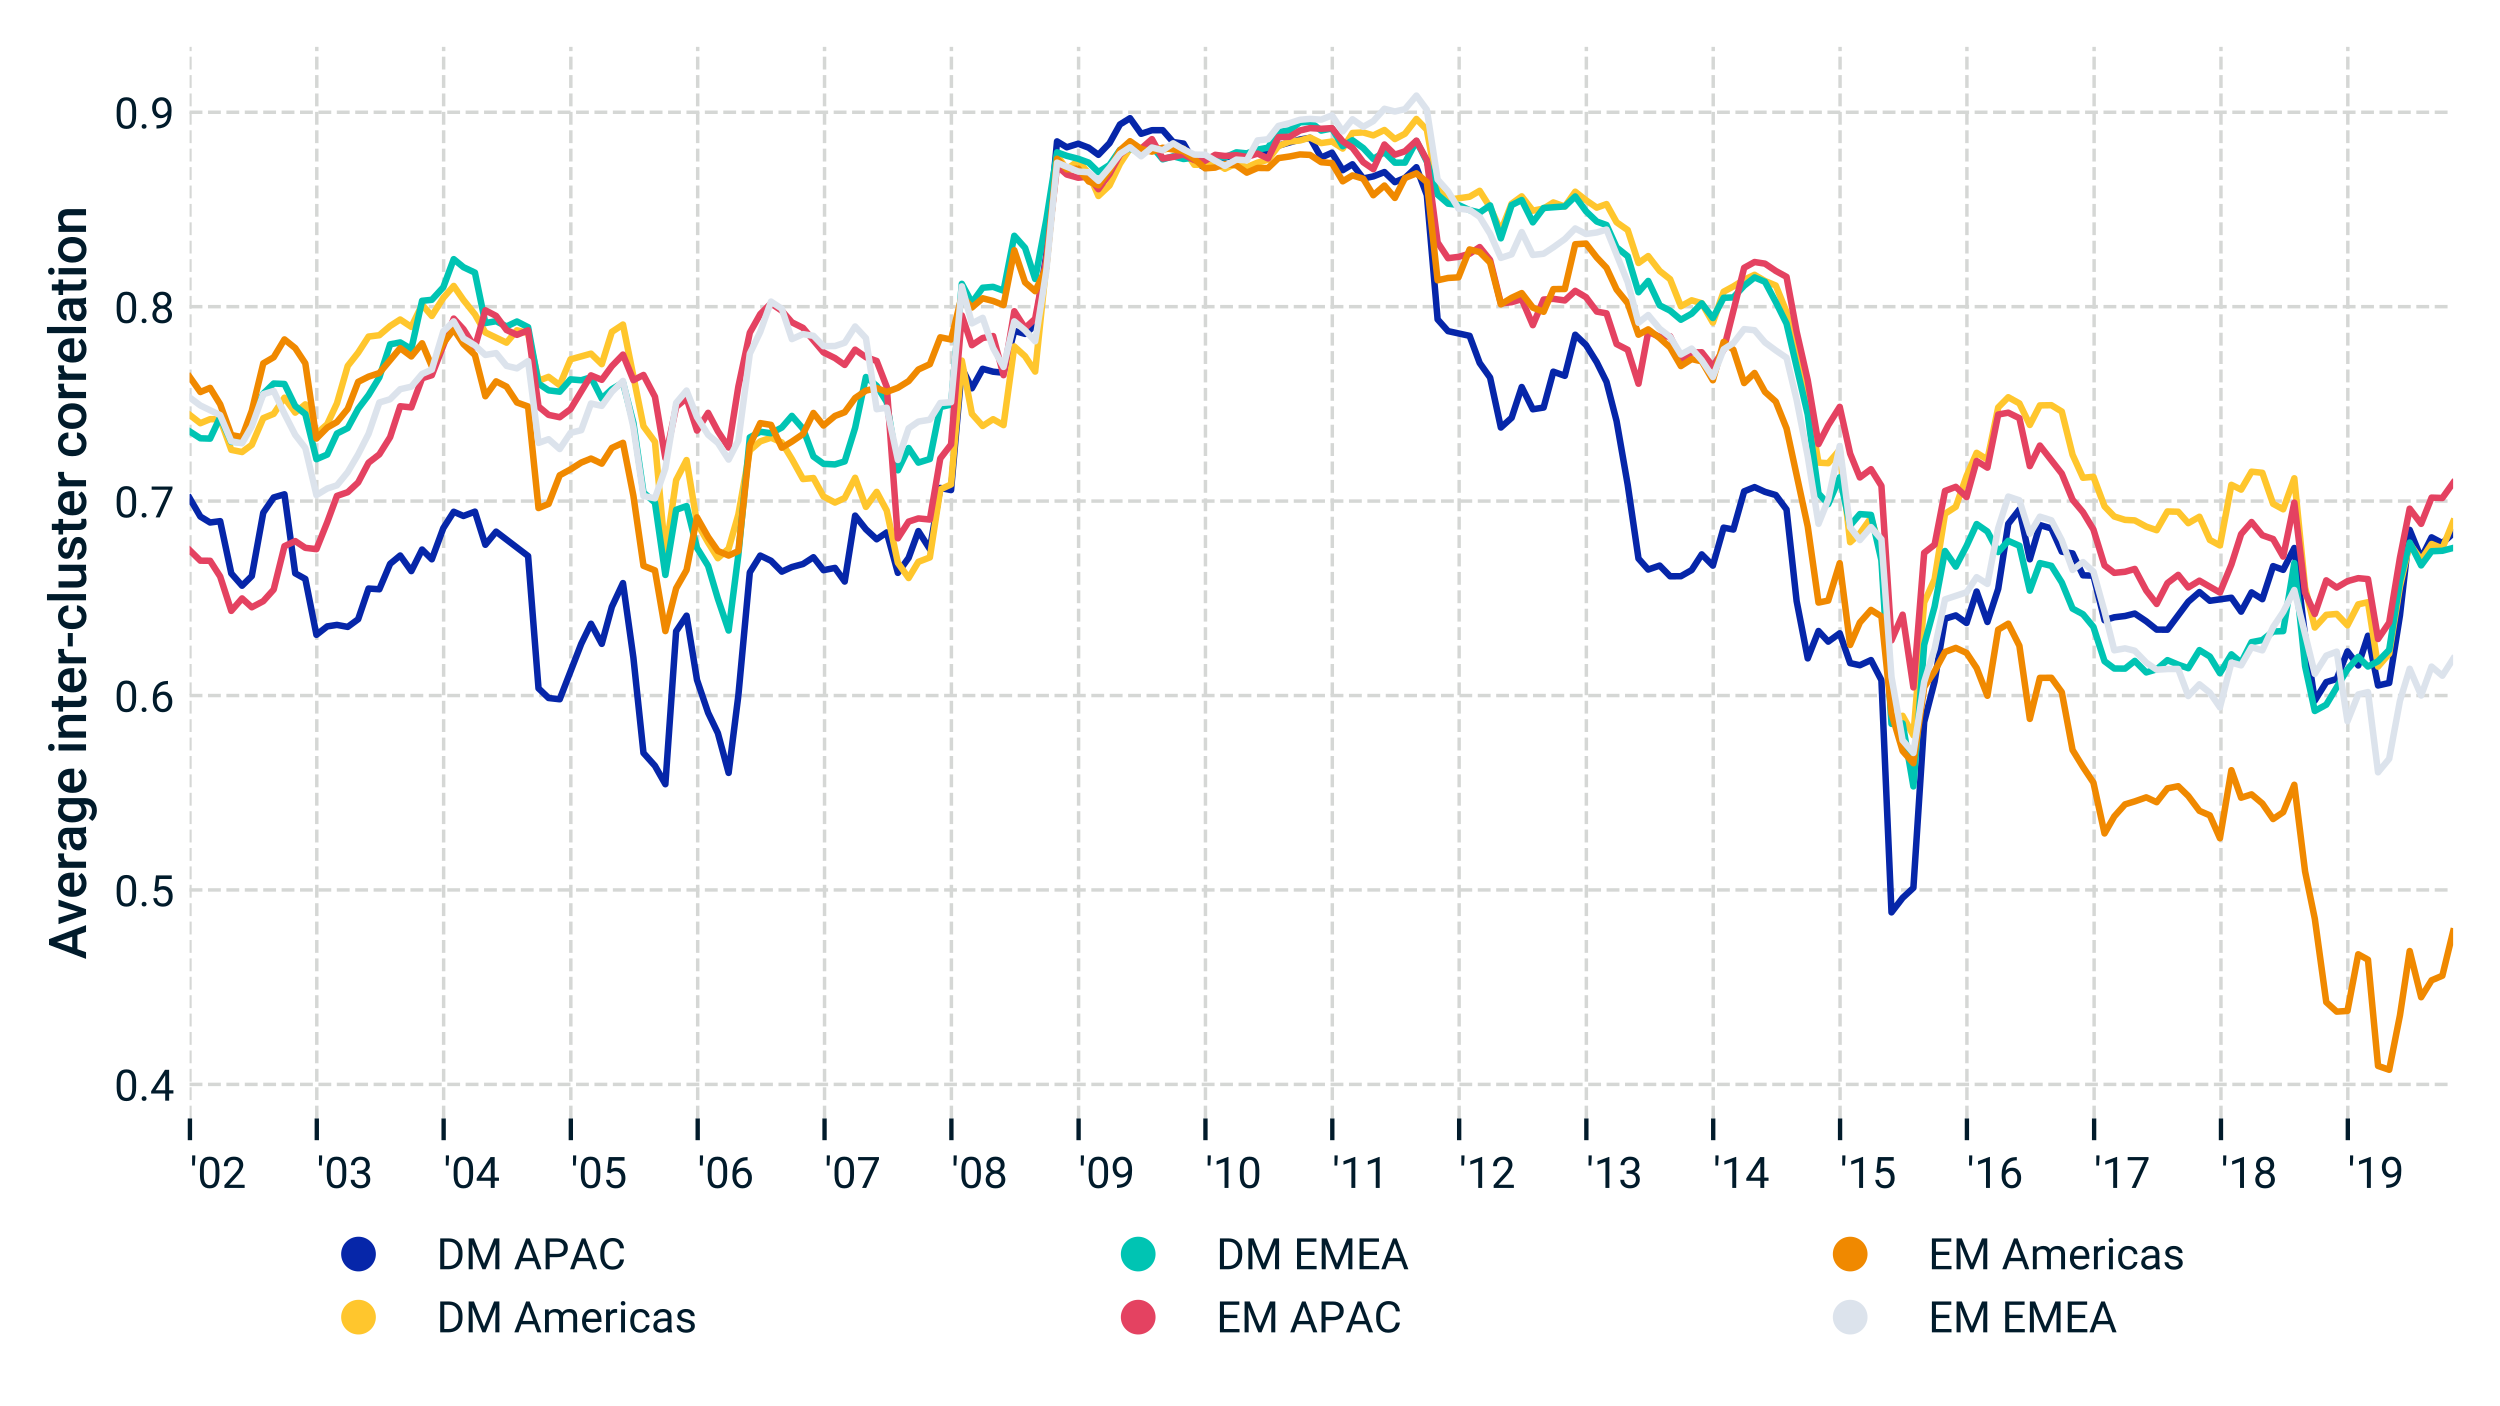 <?xml version="1.0" encoding="utf-8" standalone="no"?>
<!DOCTYPE svg PUBLIC "-//W3C//DTD SVG 1.1//EN"
  "http://www.w3.org/Graphics/SVG/1.1/DTD/svg11.dtd">
<!-- Created with matplotlib (https://matplotlib.org/) -->
<svg height="324pt" version="1.1" viewBox="0 0 576 324" width="576pt" xmlns="http://www.w3.org/2000/svg" xmlns:xlink="http://www.w3.org/1999/xlink">
 <defs>
  <style type="text/css">
*{stroke-linecap:butt;stroke-linejoin:round;}
  </style>
 </defs>
 <g id="figure_1">
  <g id="patch_1">
   <path d="M 0 324 
L 576 324 
L 576 0 
L 0 0 
z
" style="fill:#ffffff;"/>
  </g>
  <g id="axes_1">
   <g id="patch_2">
    <path d="M 43.68 257.7 
L 565.2 257.7 
L 565.2 10.8 
L 43.68 10.8 
z
" style="fill:#ffffff;"/>
   </g>
   <g id="matplotlib.axis_1">
    <g id="xtick_1">
     <g id="line2d_1">
      <path clip-path="url(#paa3ad23f5e)" d="M 43.76 257.7 
L 43.76 10.8 
" style="fill:none;stroke:#d5d7d5;stroke-dasharray:2.96,1.28;stroke-dashoffset:0;stroke-width:0.8;"/>
     </g>
     <g id="line2d_2">
      <defs>
       <path d="M 0 0 
L 0 5 
" id="mbafc70a1a0" style="stroke:#011b2b;"/>
      </defs>
      <g>
       <use style="fill:#011b2b;stroke:#011b2b;" x="43.76" xlink:href="#mbafc70a1a0" y="257.7"/>
      </g>
     </g>
     <g id="text_1">
      <!-- '02 -->
      <defs>
       <path d="M 12.359 69.578 
L 11.328 51.609 
L 5.031 51.609 
L 5.078 75 
L 12.359 75 
z
" id="Roboto-Regular-39"/>
       <path d="M 50.484 30.328 
Q 50.484 14.453 45.062 6.734 
Q 39.656 -0.984 28.125 -0.984 
Q 16.75 -0.984 11.281 6.562 
Q 5.812 14.109 5.609 29.109 
L 5.609 41.156 
Q 5.609 56.844 11.031 64.453 
Q 16.453 72.078 28.031 72.078 
Q 39.5 72.078 44.922 64.719 
Q 50.344 57.375 50.484 42.047 
z
M 41.453 42.672 
Q 41.453 54.156 38.234 59.406 
Q 35.016 64.656 28.031 64.656 
Q 21.094 64.656 17.922 59.422 
Q 14.75 54.203 14.656 43.359 
L 14.656 28.906 
Q 14.656 17.391 18 11.891 
Q 21.344 6.391 28.125 6.391 
Q 34.812 6.391 38.062 11.562 
Q 41.312 16.75 41.453 27.875 
z
" id="Roboto-Regular-48"/>
       <path d="M 52.484 0 
L 5.906 0 
L 5.906 6.5 
L 30.516 33.844 
Q 35.984 40.047 38.062 43.922 
Q 40.141 47.797 40.141 51.953 
Q 40.141 57.516 36.766 61.078 
Q 33.406 64.656 27.781 64.656 
Q 21.047 64.656 17.312 60.812 
Q 13.578 56.984 13.578 50.141 
L 4.547 50.141 
Q 4.547 59.969 10.859 66.016 
Q 17.188 72.078 27.781 72.078 
Q 37.703 72.078 43.453 66.875 
Q 49.219 61.672 49.219 53.031 
Q 49.219 42.531 35.844 28.031 
L 16.797 7.375 
L 52.484 7.375 
z
" id="Roboto-Regular-50"/>
      </defs>
      <g style="fill:#011b2b;" transform="translate(43.76 273.7)scale(0.1 -0.1)">
       <use xlink:href="#Roboto-Regular-39"/>
       <use x="17.432" xlink:href="#Roboto-Regular-48"/>
       <use x="73.584" xlink:href="#Roboto-Regular-50"/>
      </g>
     </g>
    </g>
    <g id="xtick_2">
     <g id="line2d_3">
      <path clip-path="url(#paa3ad23f5e)" d="M 72.987 257.7 
L 72.987 10.8 
" style="fill:none;stroke:#d5d7d5;stroke-dasharray:2.96,1.28;stroke-dashoffset:0;stroke-width:0.8;"/>
     </g>
     <g id="line2d_4">
      <g>
       <use style="fill:#011b2b;stroke:#011b2b;" x="72.987" xlink:href="#mbafc70a1a0" y="257.7"/>
      </g>
     </g>
     <g id="text_2">
      <!-- '03 -->
      <defs>
       <path d="M 19.047 39.938 
L 25.828 39.938 
Q 32.234 40.047 35.891 43.312 
Q 39.547 46.578 39.547 52.156 
Q 39.547 64.656 27.094 64.656 
Q 21.234 64.656 17.75 61.297 
Q 14.266 57.953 14.266 52.438 
L 5.219 52.438 
Q 5.219 60.891 11.391 66.484 
Q 17.578 72.078 27.094 72.078 
Q 37.156 72.078 42.859 66.75 
Q 48.578 61.422 48.578 51.953 
Q 48.578 47.312 45.578 42.969 
Q 42.578 38.625 37.406 36.469 
Q 43.266 34.625 46.453 30.328 
Q 49.656 26.031 49.656 19.828 
Q 49.656 10.25 43.406 4.625 
Q 37.156 -0.984 27.141 -0.984 
Q 17.141 -0.984 10.859 4.438 
Q 4.594 9.859 4.594 18.75 
L 13.672 18.75 
Q 13.672 13.141 17.328 9.766 
Q 21 6.391 27.156 6.391 
Q 33.688 6.391 37.156 9.812 
Q 40.625 13.234 40.625 19.625 
Q 40.625 25.828 36.812 29.141 
Q 33.016 32.469 25.828 32.562 
L 19.047 32.562 
z
" id="Roboto-Regular-51"/>
      </defs>
      <g style="fill:#011b2b;" transform="translate(72.987 273.7)scale(0.1 -0.1)">
       <use xlink:href="#Roboto-Regular-39"/>
       <use x="17.432" xlink:href="#Roboto-Regular-48"/>
       <use x="73.584" xlink:href="#Roboto-Regular-51"/>
      </g>
     </g>
    </g>
    <g id="xtick_3">
     <g id="line2d_5">
      <path clip-path="url(#paa3ad23f5e)" d="M 102.214 257.7 
L 102.214 10.8 
" style="fill:none;stroke:#d5d7d5;stroke-dasharray:2.96,1.28;stroke-dashoffset:0;stroke-width:0.8;"/>
     </g>
     <g id="line2d_6">
      <g>
       <use style="fill:#011b2b;stroke:#011b2b;" x="102.214" xlink:href="#mbafc70a1a0" y="257.7"/>
      </g>
     </g>
     <g id="text_3">
      <!-- '04 -->
      <defs>
       <path d="M 44.047 23.875 
L 53.906 23.875 
L 53.906 16.5 
L 44.047 16.5 
L 44.047 0 
L 34.969 0 
L 34.969 16.5 
L 2.594 16.5 
L 2.594 21.828 
L 34.422 71.094 
L 44.047 71.094 
z
M 12.844 23.875 
L 34.969 23.875 
L 34.969 58.734 
L 33.891 56.781 
z
" id="Roboto-Regular-52"/>
      </defs>
      <g style="fill:#011b2b;" transform="translate(102.214 273.7)scale(0.1 -0.1)">
       <use xlink:href="#Roboto-Regular-39"/>
       <use x="17.432" xlink:href="#Roboto-Regular-48"/>
       <use x="73.584" xlink:href="#Roboto-Regular-52"/>
      </g>
     </g>
    </g>
    <g id="xtick_4">
     <g id="line2d_7">
      <path clip-path="url(#paa3ad23f5e)" d="M 131.521 257.7 
L 131.521 10.8 
" style="fill:none;stroke:#d5d7d5;stroke-dasharray:2.96,1.28;stroke-dashoffset:0;stroke-width:0.8;"/>
     </g>
     <g id="line2d_8">
      <g>
       <use style="fill:#011b2b;stroke:#011b2b;" x="131.521" xlink:href="#mbafc70a1a0" y="257.7"/>
      </g>
     </g>
     <g id="text_4">
      <!-- '05 -->
      <defs>
       <path d="M 10.062 35.641 
L 13.672 71.094 
L 50.094 71.094 
L 50.094 62.75 
L 21.344 62.75 
L 19.188 43.359 
Q 24.422 46.438 31.062 46.438 
Q 40.766 46.438 46.484 40.016 
Q 52.203 33.594 52.203 22.656 
Q 52.203 11.672 46.266 5.344 
Q 40.328 -0.984 29.688 -0.984 
Q 20.266 -0.984 14.297 4.234 
Q 8.344 9.469 7.516 18.703 
L 16.062 18.703 
Q 16.891 12.594 20.406 9.484 
Q 23.922 6.391 29.688 6.391 
Q 35.984 6.391 39.578 10.688 
Q 43.172 14.984 43.172 22.562 
Q 43.172 29.688 39.281 34 
Q 35.406 38.328 28.953 38.328 
Q 23.047 38.328 19.672 35.75 
L 17.281 33.797 
z
" id="Roboto-Regular-53"/>
      </defs>
      <g style="fill:#011b2b;" transform="translate(131.521 273.7)scale(0.1 -0.1)">
       <use xlink:href="#Roboto-Regular-39"/>
       <use x="17.432" xlink:href="#Roboto-Regular-48"/>
       <use x="73.584" xlink:href="#Roboto-Regular-53"/>
      </g>
     </g>
    </g>
    <g id="xtick_5">
     <g id="line2d_9">
      <path clip-path="url(#paa3ad23f5e)" d="M 160.748 257.7 
L 160.748 10.8 
" style="fill:none;stroke:#d5d7d5;stroke-dasharray:2.96,1.28;stroke-dashoffset:0;stroke-width:0.8;"/>
     </g>
     <g id="line2d_10">
      <g>
       <use style="fill:#011b2b;stroke:#011b2b;" x="160.748" xlink:href="#mbafc70a1a0" y="257.7"/>
      </g>
     </g>
     <g id="text_5">
      <!-- '06 -->
      <defs>
       <path d="M 41.359 71.141 
L 41.359 63.484 
L 39.703 63.484 
Q 29.156 63.281 22.906 57.219 
Q 16.656 51.172 15.672 40.188 
Q 21.297 46.625 31 46.625 
Q 40.281 46.625 45.828 40.078 
Q 51.375 33.547 51.375 23.188 
Q 51.375 12.203 45.391 5.609 
Q 39.406 -0.984 29.344 -0.984 
Q 19.141 -0.984 12.797 6.859 
Q 6.453 14.703 6.453 27.047 
L 6.453 30.516 
Q 6.453 50.141 14.812 60.516 
Q 23.188 70.906 39.75 71.141 
z
M 29.5 39.109 
Q 24.859 39.109 20.953 36.328 
Q 17.047 33.547 15.531 29.344 
L 15.531 26.031 
Q 15.531 17.234 19.484 11.859 
Q 23.438 6.5 29.344 6.5 
Q 35.453 6.5 38.938 10.984 
Q 42.438 15.484 42.438 22.75 
Q 42.438 30.078 38.891 34.594 
Q 35.359 39.109 29.5 39.109 
z
" id="Roboto-Regular-54"/>
      </defs>
      <g style="fill:#011b2b;" transform="translate(160.748 273.7)scale(0.1 -0.1)">
       <use xlink:href="#Roboto-Regular-39"/>
       <use x="17.432" xlink:href="#Roboto-Regular-48"/>
       <use x="73.584" xlink:href="#Roboto-Regular-54"/>
      </g>
     </g>
    </g>
    <g id="xtick_6">
     <g id="line2d_11">
      <path clip-path="url(#paa3ad23f5e)" d="M 189.975 257.7 
L 189.975 10.8 
" style="fill:none;stroke:#d5d7d5;stroke-dasharray:2.96,1.28;stroke-dashoffset:0;stroke-width:0.8;"/>
     </g>
     <g id="line2d_12">
      <g>
       <use style="fill:#011b2b;stroke:#011b2b;" x="189.975" xlink:href="#mbafc70a1a0" y="257.7"/>
      </g>
     </g>
     <g id="text_6">
      <!-- '07 -->
      <defs>
       <path d="M 51.812 66.016 
L 22.359 0 
L 12.891 0 
L 42.234 63.672 
L 3.766 63.672 
L 3.766 71.094 
L 51.812 71.094 
z
" id="Roboto-Regular-55"/>
      </defs>
      <g style="fill:#011b2b;" transform="translate(189.975 273.7)scale(0.1 -0.1)">
       <use xlink:href="#Roboto-Regular-39"/>
       <use x="17.432" xlink:href="#Roboto-Regular-48"/>
       <use x="73.584" xlink:href="#Roboto-Regular-55"/>
      </g>
     </g>
    </g>
    <g id="xtick_7">
     <g id="line2d_13">
      <path clip-path="url(#paa3ad23f5e)" d="M 219.202 257.7 
L 219.202 10.8 
" style="fill:none;stroke:#d5d7d5;stroke-dasharray:2.96,1.28;stroke-dashoffset:0;stroke-width:0.8;"/>
     </g>
     <g id="line2d_14">
      <g>
       <use style="fill:#011b2b;stroke:#011b2b;" x="219.202" xlink:href="#mbafc70a1a0" y="257.7"/>
      </g>
     </g>
     <g id="text_7">
      <!-- '08 -->
      <defs>
       <path d="M 49.031 52.547 
Q 49.031 47.219 46.219 43.062 
Q 43.406 38.922 38.625 36.578 
Q 44.188 34.188 47.438 29.594 
Q 50.688 25 50.688 19.188 
Q 50.688 9.969 44.453 4.484 
Q 38.234 -0.984 28.078 -0.984 
Q 17.828 -0.984 11.641 4.516 
Q 5.469 10.016 5.469 19.188 
Q 5.469 24.953 8.609 29.594 
Q 11.766 34.234 17.328 36.625 
Q 12.594 38.969 9.859 43.109 
Q 7.125 47.266 7.125 52.547 
Q 7.125 61.531 12.891 66.797 
Q 18.656 72.078 28.078 72.078 
Q 37.453 72.078 43.234 66.797 
Q 49.031 61.531 49.031 52.547 
z
M 41.656 19.391 
Q 41.656 25.344 37.859 29.094 
Q 34.078 32.859 27.969 32.859 
Q 21.875 32.859 18.188 29.141 
Q 14.5 25.438 14.5 19.375 
Q 14.5 13.328 18.094 9.859 
Q 21.688 6.391 28.078 6.391 
Q 34.422 6.391 38.031 9.875 
Q 41.656 13.375 41.656 19.391 
z
M 28.078 64.656 
Q 22.75 64.656 19.453 61.359 
Q 16.156 58.062 16.156 52.391 
Q 16.156 46.969 19.406 43.625 
Q 22.656 40.281 28.078 40.281 
Q 33.5 40.281 36.734 43.625 
Q 39.984 46.969 39.984 52.391 
Q 39.984 57.812 36.609 61.234 
Q 33.25 64.656 28.078 64.656 
z
" id="Roboto-Regular-56"/>
      </defs>
      <g style="fill:#011b2b;" transform="translate(219.202 273.7)scale(0.1 -0.1)">
       <use xlink:href="#Roboto-Regular-39"/>
       <use x="17.432" xlink:href="#Roboto-Regular-48"/>
       <use x="73.584" xlink:href="#Roboto-Regular-56"/>
      </g>
     </g>
    </g>
    <g id="xtick_8">
     <g id="line2d_15">
      <path clip-path="url(#paa3ad23f5e)" d="M 248.509 257.7 
L 248.509 10.8 
" style="fill:none;stroke:#d5d7d5;stroke-dasharray:2.96,1.28;stroke-dashoffset:0;stroke-width:0.8;"/>
     </g>
     <g id="line2d_16">
      <g>
       <use style="fill:#011b2b;stroke:#011b2b;" x="248.509" xlink:href="#mbafc70a1a0" y="257.7"/>
      </g>
     </g>
     <g id="text_8">
      <!-- '09 -->
      <defs>
       <path d="M 40.531 31.25 
Q 37.703 27.875 33.766 25.828 
Q 29.828 23.781 25.141 23.781 
Q 19 23.781 14.422 26.797 
Q 9.859 29.828 7.375 35.328 
Q 4.891 40.828 4.891 47.469 
Q 4.891 54.594 7.594 60.297 
Q 10.297 66.016 15.281 69.047 
Q 20.266 72.078 26.906 72.078 
Q 37.453 72.078 43.531 64.188 
Q 49.609 56.297 49.609 42.672 
L 49.609 40.047 
Q 49.609 19.281 41.406 9.734 
Q 33.203 0.203 16.656 -0.047 
L 14.891 -0.047 
L 14.891 7.562 
L 16.797 7.562 
Q 27.984 7.766 33.984 13.406 
Q 39.984 19.047 40.531 31.25 
z
M 26.609 31.25 
Q 31.156 31.25 34.984 34.031 
Q 38.812 36.812 40.578 40.922 
L 40.578 44.531 
Q 40.578 53.422 36.719 58.984 
Q 32.859 64.547 26.953 64.547 
Q 21 64.547 17.375 59.984 
Q 13.766 55.422 13.766 47.953 
Q 13.766 40.672 17.25 35.953 
Q 20.75 31.25 26.609 31.25 
z
" id="Roboto-Regular-57"/>
      </defs>
      <g style="fill:#011b2b;" transform="translate(248.509 273.7)scale(0.1 -0.1)">
       <use xlink:href="#Roboto-Regular-39"/>
       <use x="17.432" xlink:href="#Roboto-Regular-48"/>
       <use x="73.584" xlink:href="#Roboto-Regular-57"/>
      </g>
     </g>
    </g>
    <g id="xtick_9">
     <g id="line2d_17">
      <path clip-path="url(#paa3ad23f5e)" d="M 277.735 257.7 
L 277.735 10.8 
" style="fill:none;stroke:#d5d7d5;stroke-dasharray:2.96,1.28;stroke-dashoffset:0;stroke-width:0.8;"/>
     </g>
     <g id="line2d_18">
      <g>
       <use style="fill:#011b2b;stroke:#011b2b;" x="277.735" xlink:href="#mbafc70a1a0" y="257.7"/>
      </g>
     </g>
     <g id="text_9">
      <!-- '10 -->
      <defs>
       <path d="M 35.594 0 
L 26.516 0 
L 26.516 60.203 
L 8.297 53.516 
L 8.297 61.719 
L 34.188 71.438 
L 35.594 71.438 
z
" id="Roboto-Regular-49"/>
      </defs>
      <g style="fill:#011b2b;" transform="translate(277.735 273.7)scale(0.1 -0.1)">
       <use xlink:href="#Roboto-Regular-39"/>
       <use x="17.432" xlink:href="#Roboto-Regular-49"/>
       <use x="73.584" xlink:href="#Roboto-Regular-48"/>
      </g>
     </g>
    </g>
    <g id="xtick_10">
     <g id="line2d_19">
      <path clip-path="url(#paa3ad23f5e)" d="M 306.962 257.7 
L 306.962 10.8 
" style="fill:none;stroke:#d5d7d5;stroke-dasharray:2.96,1.28;stroke-dashoffset:0;stroke-width:0.8;"/>
     </g>
     <g id="line2d_20">
      <g>
       <use style="fill:#011b2b;stroke:#011b2b;" x="306.962" xlink:href="#mbafc70a1a0" y="257.7"/>
      </g>
     </g>
     <g id="text_10">
      <!-- '11 -->
      <g style="fill:#011b2b;" transform="translate(306.962 273.7)scale(0.1 -0.1)">
       <use xlink:href="#Roboto-Regular-39"/>
       <use x="17.432" xlink:href="#Roboto-Regular-49"/>
       <use x="73.584" xlink:href="#Roboto-Regular-49"/>
      </g>
     </g>
    </g>
    <g id="xtick_11">
     <g id="line2d_21">
      <path clip-path="url(#paa3ad23f5e)" d="M 336.189 257.7 
L 336.189 10.8 
" style="fill:none;stroke:#d5d7d5;stroke-dasharray:2.96,1.28;stroke-dashoffset:0;stroke-width:0.8;"/>
     </g>
     <g id="line2d_22">
      <g>
       <use style="fill:#011b2b;stroke:#011b2b;" x="336.189" xlink:href="#mbafc70a1a0" y="257.7"/>
      </g>
     </g>
     <g id="text_11">
      <!-- '12 -->
      <g style="fill:#011b2b;" transform="translate(336.189 273.7)scale(0.1 -0.1)">
       <use xlink:href="#Roboto-Regular-39"/>
       <use x="17.432" xlink:href="#Roboto-Regular-49"/>
       <use x="73.584" xlink:href="#Roboto-Regular-50"/>
      </g>
     </g>
    </g>
    <g id="xtick_12">
     <g id="line2d_23">
      <path clip-path="url(#paa3ad23f5e)" d="M 365.496 257.7 
L 365.496 10.8 
" style="fill:none;stroke:#d5d7d5;stroke-dasharray:2.96,1.28;stroke-dashoffset:0;stroke-width:0.8;"/>
     </g>
     <g id="line2d_24">
      <g>
       <use style="fill:#011b2b;stroke:#011b2b;" x="365.496" xlink:href="#mbafc70a1a0" y="257.7"/>
      </g>
     </g>
     <g id="text_12">
      <!-- '13 -->
      <g style="fill:#011b2b;" transform="translate(365.496 273.7)scale(0.1 -0.1)">
       <use xlink:href="#Roboto-Regular-39"/>
       <use x="17.432" xlink:href="#Roboto-Regular-49"/>
       <use x="73.584" xlink:href="#Roboto-Regular-51"/>
      </g>
     </g>
    </g>
    <g id="xtick_13">
     <g id="line2d_25">
      <path clip-path="url(#paa3ad23f5e)" d="M 394.723 257.7 
L 394.723 10.8 
" style="fill:none;stroke:#d5d7d5;stroke-dasharray:2.96,1.28;stroke-dashoffset:0;stroke-width:0.8;"/>
     </g>
     <g id="line2d_26">
      <g>
       <use style="fill:#011b2b;stroke:#011b2b;" x="394.723" xlink:href="#mbafc70a1a0" y="257.7"/>
      </g>
     </g>
     <g id="text_13">
      <!-- '14 -->
      <g style="fill:#011b2b;" transform="translate(394.723 273.7)scale(0.1 -0.1)">
       <use xlink:href="#Roboto-Regular-39"/>
       <use x="17.432" xlink:href="#Roboto-Regular-49"/>
       <use x="73.584" xlink:href="#Roboto-Regular-52"/>
      </g>
     </g>
    </g>
    <g id="xtick_14">
     <g id="line2d_27">
      <path clip-path="url(#paa3ad23f5e)" d="M 423.95 257.7 
L 423.95 10.8 
" style="fill:none;stroke:#d5d7d5;stroke-dasharray:2.96,1.28;stroke-dashoffset:0;stroke-width:0.8;"/>
     </g>
     <g id="line2d_28">
      <g>
       <use style="fill:#011b2b;stroke:#011b2b;" x="423.95" xlink:href="#mbafc70a1a0" y="257.7"/>
      </g>
     </g>
     <g id="text_14">
      <!-- '15 -->
      <g style="fill:#011b2b;" transform="translate(423.95 273.7)scale(0.1 -0.1)">
       <use xlink:href="#Roboto-Regular-39"/>
       <use x="17.432" xlink:href="#Roboto-Regular-49"/>
       <use x="73.584" xlink:href="#Roboto-Regular-53"/>
      </g>
     </g>
    </g>
    <g id="xtick_15">
     <g id="line2d_29">
      <path clip-path="url(#paa3ad23f5e)" d="M 453.177 257.7 
L 453.177 10.8 
" style="fill:none;stroke:#d5d7d5;stroke-dasharray:2.96,1.28;stroke-dashoffset:0;stroke-width:0.8;"/>
     </g>
     <g id="line2d_30">
      <g>
       <use style="fill:#011b2b;stroke:#011b2b;" x="453.177" xlink:href="#mbafc70a1a0" y="257.7"/>
      </g>
     </g>
     <g id="text_15">
      <!-- '16 -->
      <g style="fill:#011b2b;" transform="translate(453.177 273.7)scale(0.1 -0.1)">
       <use xlink:href="#Roboto-Regular-39"/>
       <use x="17.432" xlink:href="#Roboto-Regular-49"/>
       <use x="73.584" xlink:href="#Roboto-Regular-54"/>
      </g>
     </g>
    </g>
    <g id="xtick_16">
     <g id="line2d_31">
      <path clip-path="url(#paa3ad23f5e)" d="M 482.484 257.7 
L 482.484 10.8 
" style="fill:none;stroke:#d5d7d5;stroke-dasharray:2.96,1.28;stroke-dashoffset:0;stroke-width:0.8;"/>
     </g>
     <g id="line2d_32">
      <g>
       <use style="fill:#011b2b;stroke:#011b2b;" x="482.484" xlink:href="#mbafc70a1a0" y="257.7"/>
      </g>
     </g>
     <g id="text_16">
      <!-- '17 -->
      <g style="fill:#011b2b;" transform="translate(482.484 273.7)scale(0.1 -0.1)">
       <use xlink:href="#Roboto-Regular-39"/>
       <use x="17.432" xlink:href="#Roboto-Regular-49"/>
       <use x="73.584" xlink:href="#Roboto-Regular-55"/>
      </g>
     </g>
    </g>
    <g id="xtick_17">
     <g id="line2d_33">
      <path clip-path="url(#paa3ad23f5e)" d="M 511.711 257.7 
L 511.711 10.8 
" style="fill:none;stroke:#d5d7d5;stroke-dasharray:2.96,1.28;stroke-dashoffset:0;stroke-width:0.8;"/>
     </g>
     <g id="line2d_34">
      <g>
       <use style="fill:#011b2b;stroke:#011b2b;" x="511.711" xlink:href="#mbafc70a1a0" y="257.7"/>
      </g>
     </g>
     <g id="text_17">
      <!-- '18 -->
      <g style="fill:#011b2b;" transform="translate(511.711 273.7)scale(0.1 -0.1)">
       <use xlink:href="#Roboto-Regular-39"/>
       <use x="17.432" xlink:href="#Roboto-Regular-49"/>
       <use x="73.584" xlink:href="#Roboto-Regular-56"/>
      </g>
     </g>
    </g>
    <g id="xtick_18">
     <g id="line2d_35">
      <path clip-path="url(#paa3ad23f5e)" d="M 540.938 257.7 
L 540.938 10.8 
" style="fill:none;stroke:#d5d7d5;stroke-dasharray:2.96,1.28;stroke-dashoffset:0;stroke-width:0.8;"/>
     </g>
     <g id="line2d_36">
      <g>
       <use style="fill:#011b2b;stroke:#011b2b;" x="540.938" xlink:href="#mbafc70a1a0" y="257.7"/>
      </g>
     </g>
     <g id="text_18">
      <!-- '19 -->
      <g style="fill:#011b2b;" transform="translate(540.938 273.7)scale(0.1 -0.1)">
       <use xlink:href="#Roboto-Regular-39"/>
       <use x="17.432" xlink:href="#Roboto-Regular-49"/>
       <use x="73.584" xlink:href="#Roboto-Regular-57"/>
      </g>
     </g>
    </g>
   </g>
   <g id="matplotlib.axis_2">
    <g id="ytick_1">
     <g id="line2d_37">
      <path clip-path="url(#paa3ad23f5e)" d="M 43.68 249.842 
L 565.2 249.842 
" style="fill:none;stroke:#d5d7d5;stroke-dasharray:2.96,1.28;stroke-dashoffset:0;stroke-width:0.8;"/>
     </g>
     <g id="line2d_38"/>
     <g id="text_19">
      <!-- 0.4 -->
      <defs>
       <path d="M 7.031 4.734 
Q 7.031 7.078 8.422 8.641 
Q 9.812 10.203 12.594 10.203 
Q 15.375 10.203 16.812 8.641 
Q 18.266 7.078 18.266 4.734 
Q 18.266 2.484 16.812 0.969 
Q 15.375 -0.531 12.594 -0.531 
Q 9.812 -0.531 8.422 0.969 
Q 7.031 2.484 7.031 4.734 
z
" id="Roboto-Regular-46"/>
      </defs>
      <g style="fill:#011b2b;" transform="translate(26.317 253.592)scale(0.1 -0.1)">
       <use xlink:href="#Roboto-Regular-48"/>
       <use x="56.152" xlink:href="#Roboto-Regular-46"/>
       <use x="82.471" xlink:href="#Roboto-Regular-52"/>
      </g>
     </g>
    </g>
    <g id="ytick_2">
     <g id="line2d_39">
      <path clip-path="url(#paa3ad23f5e)" d="M 43.68 205.045 
L 565.2 205.045 
" style="fill:none;stroke:#d5d7d5;stroke-dasharray:2.96,1.28;stroke-dashoffset:0;stroke-width:0.8;"/>
     </g>
     <g id="line2d_40"/>
     <g id="text_20">
      <!-- 0.5 -->
      <g style="fill:#011b2b;" transform="translate(26.317 208.795)scale(0.1 -0.1)">
       <use xlink:href="#Roboto-Regular-48"/>
       <use x="56.152" xlink:href="#Roboto-Regular-46"/>
       <use x="82.471" xlink:href="#Roboto-Regular-53"/>
      </g>
     </g>
    </g>
    <g id="ytick_3">
     <g id="line2d_41">
      <path clip-path="url(#paa3ad23f5e)" d="M 43.68 160.249 
L 565.2 160.249 
" style="fill:none;stroke:#d5d7d5;stroke-dasharray:2.96,1.28;stroke-dashoffset:0;stroke-width:0.8;"/>
     </g>
     <g id="line2d_42"/>
     <g id="text_21">
      <!-- 0.6 -->
      <g style="fill:#011b2b;" transform="translate(26.317 163.999)scale(0.1 -0.1)">
       <use xlink:href="#Roboto-Regular-48"/>
       <use x="56.152" xlink:href="#Roboto-Regular-46"/>
       <use x="82.471" xlink:href="#Roboto-Regular-54"/>
      </g>
     </g>
    </g>
    <g id="ytick_4">
     <g id="line2d_43">
      <path clip-path="url(#paa3ad23f5e)" d="M 43.68 115.452 
L 565.2 115.452 
" style="fill:none;stroke:#d5d7d5;stroke-dasharray:2.96,1.28;stroke-dashoffset:0;stroke-width:0.8;"/>
     </g>
     <g id="line2d_44"/>
     <g id="text_22">
      <!-- 0.7 -->
      <g style="fill:#011b2b;" transform="translate(26.317 119.202)scale(0.1 -0.1)">
       <use xlink:href="#Roboto-Regular-48"/>
       <use x="56.152" xlink:href="#Roboto-Regular-46"/>
       <use x="82.471" xlink:href="#Roboto-Regular-55"/>
      </g>
     </g>
    </g>
    <g id="ytick_5">
     <g id="line2d_45">
      <path clip-path="url(#paa3ad23f5e)" d="M 43.68 70.656 
L 565.2 70.656 
" style="fill:none;stroke:#d5d7d5;stroke-dasharray:2.96,1.28;stroke-dashoffset:0;stroke-width:0.8;"/>
     </g>
     <g id="line2d_46"/>
     <g id="text_23">
      <!-- 0.8 -->
      <g style="fill:#011b2b;" transform="translate(26.317 74.406)scale(0.1 -0.1)">
       <use xlink:href="#Roboto-Regular-48"/>
       <use x="56.152" xlink:href="#Roboto-Regular-46"/>
       <use x="82.471" xlink:href="#Roboto-Regular-56"/>
      </g>
     </g>
    </g>
    <g id="ytick_6">
     <g id="line2d_47">
      <path clip-path="url(#paa3ad23f5e)" d="M 43.68 25.859 
L 565.2 25.859 
" style="fill:none;stroke:#d5d7d5;stroke-dasharray:2.96,1.28;stroke-dashoffset:0;stroke-width:0.8;"/>
     </g>
     <g id="line2d_48"/>
     <g id="text_24">
      <!-- 0.9 -->
      <g style="fill:#011b2b;" transform="translate(26.317 29.609)scale(0.1 -0.1)">
       <use xlink:href="#Roboto-Regular-48"/>
       <use x="56.152" xlink:href="#Roboto-Regular-46"/>
       <use x="82.471" xlink:href="#Roboto-Regular-57"/>
      </g>
     </g>
    </g>
    <g id="text_25">
     <!-- Average inter-cluster correlation -->
     <defs>
      <path d="M 47.016 16.547 
L 19.484 16.547 
L 13.719 0 
L 0.875 0 
L 27.734 71.094 
L 38.812 71.094 
L 65.719 0 
L 52.828 0 
z
M 22.953 26.516 
L 43.562 26.516 
L 33.25 56 
z
" id="Roboto-Medium-65"/>
      <path d="M 24.703 15.047 
L 35.891 52.828 
L 48.141 52.828 
L 29.828 0 
L 19.531 0 
L 1.078 52.828 
L 13.375 52.828 
z
" id="Roboto-Medium-118"/>
      <path d="M 29.344 -0.984 
Q 18.062 -0.984 11.047 6.125 
Q 4.047 13.234 4.047 25.047 
L 4.047 26.516 
Q 4.047 34.422 7.094 40.641 
Q 10.156 46.875 15.672 50.344 
Q 21.188 53.812 27.984 53.812 
Q 38.766 53.812 44.641 46.922 
Q 50.531 40.047 50.531 27.438 
L 50.531 22.656 
L 16.016 22.656 
Q 16.547 16.109 20.375 12.297 
Q 24.219 8.5 30.031 8.5 
Q 38.188 8.5 43.312 15.094 
L 49.703 8.984 
Q 46.531 4.25 41.234 1.625 
Q 35.938 -0.984 29.344 -0.984 
z
M 27.938 44.281 
Q 23.047 44.281 20.047 40.859 
Q 17.047 37.453 16.219 31.344 
L 38.812 31.344 
L 38.812 32.234 
Q 38.422 38.188 35.641 41.234 
Q 32.859 44.281 27.938 44.281 
z
" id="Roboto-Medium-101"/>
      <path d="M 33.734 42 
Q 31.391 42.391 28.906 42.391 
Q 20.75 42.391 17.922 36.141 
L 17.922 0 
L 6.062 0 
L 6.062 52.828 
L 17.391 52.828 
L 17.672 46.922 
Q 21.969 53.812 29.594 53.812 
Q 32.125 53.812 33.797 53.125 
z
" id="Roboto-Medium-114"/>
      <path d="M 37.641 0 
Q 36.859 1.516 36.281 4.938 
Q 30.609 -0.984 22.406 -0.984 
Q 14.453 -0.984 9.422 3.562 
Q 4.391 8.109 4.391 14.797 
Q 4.391 23.25 10.656 27.766 
Q 16.938 32.281 28.609 32.281 
L 35.891 32.281 
L 35.891 35.75 
Q 35.891 39.844 33.594 42.312 
Q 31.297 44.781 26.609 44.781 
Q 22.562 44.781 19.969 42.75 
Q 17.391 40.719 17.391 37.594 
L 5.516 37.594 
Q 5.516 41.938 8.391 45.719 
Q 11.281 49.516 16.234 51.656 
Q 21.188 53.812 27.297 53.812 
Q 36.578 53.812 42.094 49.141 
Q 47.609 44.484 47.75 36.031 
L 47.75 12.203 
Q 47.75 5.078 49.75 0.828 
L 49.75 0 
z
M 24.609 8.547 
Q 28.125 8.547 31.219 10.25 
Q 34.328 11.969 35.891 14.844 
L 35.891 24.812 
L 29.5 24.812 
Q 22.906 24.812 19.578 22.516 
Q 16.266 20.219 16.266 16.016 
Q 16.266 12.594 18.531 10.562 
Q 20.797 8.547 24.609 8.547 
z
" id="Roboto-Medium-97"/>
      <path d="M 4 26.812 
Q 4 39.109 9.781 46.453 
Q 15.578 53.812 25.141 53.812 
Q 34.188 53.812 39.359 47.516 
L 39.891 52.828 
L 50.594 52.828 
L 50.594 1.609 
Q 50.594 -8.797 44.109 -14.797 
Q 37.641 -20.797 26.656 -20.797 
Q 20.844 -20.797 15.297 -18.375 
Q 9.766 -15.969 6.891 -12.062 
L 12.5 -4.938 
Q 17.969 -11.422 25.984 -11.422 
Q 31.891 -11.422 35.297 -8.219 
Q 38.719 -5.031 38.719 1.172 
L 38.719 4.734 
Q 33.594 -0.984 25.047 -0.984 
Q 15.766 -0.984 9.875 6.391 
Q 4 13.766 4 26.812 
z
M 15.828 25.781 
Q 15.828 17.828 19.062 13.25 
Q 22.312 8.688 28.078 8.688 
Q 35.25 8.688 38.719 14.844 
L 38.719 38.094 
Q 35.359 44.094 28.172 44.094 
Q 22.312 44.094 19.062 39.453 
Q 15.828 34.812 15.828 25.781 
z
" id="Roboto-Medium-103"/>
      <path id="Roboto-Medium-32"/>
      <path d="M 18.703 0 
L 6.844 0 
L 6.844 52.828 
L 18.703 52.828 
z
M 6.109 66.547 
Q 6.109 69.281 7.844 71.094 
Q 9.578 72.906 12.797 72.906 
Q 16.016 72.906 17.766 71.094 
Q 19.531 69.281 19.531 66.547 
Q 19.531 63.875 17.766 62.078 
Q 16.016 60.297 12.797 60.297 
Q 9.578 60.297 7.844 62.078 
Q 6.109 63.875 6.109 66.547 
z
" id="Roboto-Medium-105"/>
      <path d="M 17.094 52.828 
L 17.438 46.734 
Q 23.297 53.812 32.812 53.812 
Q 49.312 53.812 49.609 34.906 
L 49.609 0 
L 37.75 0 
L 37.75 34.234 
Q 37.75 39.266 35.578 41.672 
Q 33.406 44.094 28.469 44.094 
Q 21.297 44.094 17.781 37.594 
L 17.781 0 
L 5.906 0 
L 5.906 52.828 
z
" id="Roboto-Medium-110"/>
      <path d="M 20.953 65.672 
L 20.953 52.828 
L 30.281 52.828 
L 30.281 44.047 
L 20.953 44.047 
L 20.953 14.547 
Q 20.953 11.531 22.141 10.188 
Q 23.344 8.844 26.422 8.844 
Q 28.469 8.844 30.562 9.328 
L 30.562 0.141 
Q 26.516 -0.984 22.75 -0.984 
Q 9.078 -0.984 9.078 14.109 
L 9.078 44.047 
L 0.391 44.047 
L 0.391 52.828 
L 9.078 52.828 
L 9.078 65.672 
z
" id="Roboto-Medium-116"/>
      <path d="M 29.109 25.438 
L 3.469 25.438 
L 3.469 35.016 
L 29.109 35.016 
z
" id="Roboto-Medium-45"/>
      <path d="M 27.781 8.5 
Q 32.234 8.5 35.156 11.078 
Q 38.094 13.672 38.281 17.484 
L 49.469 17.484 
Q 49.266 12.547 46.375 8.266 
Q 43.5 4 38.562 1.5 
Q 33.641 -0.984 27.938 -0.984 
Q 16.844 -0.984 10.344 6.188 
Q 3.859 13.375 3.859 26.031 
L 3.859 27.25 
Q 3.859 39.312 10.297 46.562 
Q 16.75 53.812 27.875 53.812 
Q 37.312 53.812 43.234 48.312 
Q 49.172 42.828 49.469 33.891 
L 38.281 33.891 
Q 38.094 38.422 35.188 41.344 
Q 32.281 44.281 27.781 44.281 
Q 22.016 44.281 18.891 40.109 
Q 15.766 35.938 15.719 27.438 
L 15.719 25.531 
Q 15.719 16.938 18.812 12.719 
Q 21.922 8.5 27.781 8.5 
z
" id="Roboto-Medium-99"/>
      <path d="M 18.703 0 
L 6.844 0 
L 6.844 75 
L 18.703 75 
z
" id="Roboto-Medium-108"/>
      <path d="M 38.094 5.172 
Q 32.859 -0.984 23.25 -0.984 
Q 14.656 -0.984 10.234 4.047 
Q 5.812 9.078 5.812 18.609 
L 5.812 52.828 
L 17.672 52.828 
L 17.672 18.75 
Q 17.672 8.688 26.031 8.688 
Q 34.672 8.688 37.703 14.891 
L 37.703 52.828 
L 49.562 52.828 
L 49.562 0 
L 38.375 0 
z
" id="Roboto-Medium-117"/>
      <path d="M 35.688 14.359 
Q 35.688 17.531 33.078 19.188 
Q 30.469 20.844 24.406 22.109 
Q 18.359 23.391 14.312 25.344 
Q 5.422 29.641 5.422 37.797 
Q 5.422 44.625 11.172 49.219 
Q 16.938 53.812 25.828 53.812 
Q 35.297 53.812 41.125 49.125 
Q 46.969 44.438 46.969 36.969 
L 35.109 36.969 
Q 35.109 40.375 32.562 42.641 
Q 30.031 44.922 25.828 44.922 
Q 21.922 44.922 19.453 43.109 
Q 17 41.312 17 38.281 
Q 17 35.547 19.281 34.031 
Q 21.578 32.516 28.562 30.969 
Q 35.547 29.438 39.516 27.312 
Q 43.5 25.203 45.422 22.219 
Q 47.359 19.234 47.359 14.984 
Q 47.359 7.859 41.453 3.438 
Q 35.547 -0.984 25.984 -0.984 
Q 19.484 -0.984 14.406 1.359 
Q 9.328 3.719 6.484 7.812 
Q 3.656 11.922 3.656 16.656 
L 15.188 16.656 
Q 15.438 12.453 18.359 10.172 
Q 21.297 7.906 26.125 7.906 
Q 30.812 7.906 33.25 9.688 
Q 35.688 11.469 35.688 14.359 
z
" id="Roboto-Medium-115"/>
      <path d="M 3.859 26.906 
Q 3.859 34.672 6.938 40.891 
Q 10.016 47.125 15.578 50.469 
Q 21.141 53.812 28.375 53.812 
Q 39.062 53.812 45.719 46.922 
Q 52.391 40.047 52.938 28.656 
L 52.984 25.875 
Q 52.984 18.062 49.969 11.906 
Q 46.969 5.766 41.375 2.391 
Q 35.797 -0.984 28.469 -0.984 
Q 17.281 -0.984 10.562 6.469 
Q 3.859 13.922 3.859 26.312 
z
M 15.719 25.875 
Q 15.719 17.719 19.094 13.109 
Q 22.469 8.5 28.469 8.5 
Q 34.469 8.5 37.812 13.188 
Q 41.156 17.875 41.156 26.906 
Q 41.156 34.906 37.719 39.594 
Q 34.281 44.281 28.375 44.281 
Q 22.562 44.281 19.141 39.672 
Q 15.719 35.062 15.719 25.875 
z
" id="Roboto-Medium-111"/>
     </defs>
     <g style="fill:#011b2b;" transform="translate(19.822 221.036)rotate(-90)scale(0.12 -0.12)">
      <use xlink:href="#Roboto-Medium-65"/>
      <use x="66.553" xlink:href="#Roboto-Medium-118"/>
      <use x="116.016" xlink:href="#Roboto-Medium-101"/>
      <use x="169.678" xlink:href="#Roboto-Medium-114"/>
      <use x="204.834" xlink:href="#Roboto-Medium-97"/>
      <use x="258.936" xlink:href="#Roboto-Medium-103"/>
      <use x="315.625" xlink:href="#Roboto-Medium-101"/>
      <use x="369.287" xlink:href="#Roboto-Medium-32"/>
      <use x="394.189" xlink:href="#Roboto-Medium-105"/>
      <use x="419.727" xlink:href="#Roboto-Medium-110"/>
      <use x="475.342" xlink:href="#Roboto-Medium-116"/>
      <use x="508.594" xlink:href="#Roboto-Medium-101"/>
      <use x="562.256" xlink:href="#Roboto-Medium-114"/>
      <use x="597.412" xlink:href="#Roboto-Medium-45"/>
      <use x="630.225" xlink:href="#Roboto-Medium-99"/>
      <use x="682.568" xlink:href="#Roboto-Medium-108"/>
      <use x="708.105" xlink:href="#Roboto-Medium-117"/>
      <use x="763.672" xlink:href="#Roboto-Medium-115"/>
      <use x="815.283" xlink:href="#Roboto-Medium-116"/>
      <use x="848.535" xlink:href="#Roboto-Medium-101"/>
      <use x="902.197" xlink:href="#Roboto-Medium-114"/>
      <use x="937.354" xlink:href="#Roboto-Medium-32"/>
      <use x="962.256" xlink:href="#Roboto-Medium-99"/>
      <use x="1014.6" xlink:href="#Roboto-Medium-111"/>
      <use x="1071.533" xlink:href="#Roboto-Medium-114"/>
      <use x="1106.689" xlink:href="#Roboto-Medium-114"/>
      <use x="1141.846" xlink:href="#Roboto-Medium-101"/>
      <use x="1195.508" xlink:href="#Roboto-Medium-108"/>
      <use x="1221.045" xlink:href="#Roboto-Medium-97"/>
      <use x="1275.146" xlink:href="#Roboto-Medium-116"/>
      <use x="1308.398" xlink:href="#Roboto-Medium-105"/>
      <use x="1333.936" xlink:href="#Roboto-Medium-111"/>
      <use x="1390.869" xlink:href="#Roboto-Medium-110"/>
     </g>
    </g>
   </g>
   <g id="line2d_49">
    <path clip-path="url(#paa3ad23f5e)" d="M 43.68 114.744 
L 46.162 119.015 
L 48.404 120.386 
L 50.726 120.076 
L 53.289 132.112 
L 55.771 134.947 
L 58.013 132.725 
L 60.656 118.12 
L 63.058 114.615 
L 65.54 113.889 
L 68.022 132.093 
L 70.345 133.388 
L 72.907 146.26 
L 75.389 144.322 
L 77.631 143.976 
L 80.114 144.437 
L 82.516 142.672 
L 84.918 135.6 
L 87.4 135.769 
L 89.883 129.911 
L 92.205 127.991 
L 94.767 131.581 
L 97.249 126.613 
L 99.491 128.861 
L 102.134 121.686 
L 104.536 117.912 
L 106.778 118.879 
L 109.421 117.883 
L 111.823 125.514 
L 114.305 122.493 
L 121.672 128.11 
L 124.074 158.594 
L 126.396 160.823 
L 128.958 161.111 
L 133.923 148.324 
L 136.165 143.717 
L 138.647 148.342 
L 140.97 139.814 
L 143.532 134.345 
L 145.934 151.537 
L 148.256 173.481 
L 150.899 176.446 
L 153.301 180.681 
L 155.783 145.445 
L 158.185 141.853 
L 160.588 156.656 
L 163.15 164.222 
L 165.392 168.898 
L 167.874 178.072 
L 170.116 160.259 
L 172.759 131.876 
L 175.161 128.003 
L 177.643 129.201 
L 180.126 131.71 
L 182.448 130.648 
L 185.01 129.951 
L 187.412 128.389 
L 189.734 131.365 
L 192.377 130.847 
L 194.619 133.987 
L 197.021 118.798 
L 199.503 121.941 
L 201.986 124.248 
L 204.308 122.668 
L 206.87 131.989 
L 209.352 128.524 
L 211.595 122.372 
L 214.237 126.511 
L 216.639 112.422 
L 219.121 112.915 
L 221.604 84.787 
L 223.926 89.457 
L 226.408 84.977 
L 228.81 85.638 
L 231.213 85.884 
L 233.695 76.231 
L 236.177 76.926 
L 238.499 74.942 
L 241.062 58.777 
L 243.544 32.576 
L 245.786 33.932 
L 248.428 33.11 
L 250.831 34.026 
L 253.073 35.667 
L 255.635 32.988 
L 258.037 28.673 
L 260.359 27.233 
L 262.922 30.828 
L 265.404 30.003 
L 267.886 29.992 
L 270.289 32.724 
L 272.691 33.084 
L 275.173 37.348 
L 277.655 38.589 
L 279.977 38.016 
L 282.22 36.291 
L 284.862 35.774 
L 287.264 35.66 
L 289.746 35.214 
L 292.149 35.154 
L 294.551 33.548 
L 299.515 32.145 
L 301.838 31.755 
L 304.4 36.3 
L 306.882 35.189 
L 309.365 39.212 
L 311.607 37.85 
L 314.089 41.117 
L 316.411 40.648 
L 318.973 39.646 
L 321.376 41.959 
L 323.698 41.005 
L 326.34 38.53 
L 328.742 44.936 
L 331.225 73.584 
L 333.627 76.292 
L 338.591 77.375 
L 340.914 83.625 
L 343.316 86.997 
L 345.798 98.502 
L 348.28 96.258 
L 350.602 89.171 
L 353.165 94.296 
L 355.647 93.897 
L 357.889 85.634 
L 360.532 86.585 
L 362.934 77.125 
L 365.416 79.5 
L 367.898 83.477 
L 370.14 87.989 
L 372.463 97.032 
L 375.025 111.697 
L 377.507 128.689 
L 379.749 131.225 
L 382.392 130.313 
L 384.794 132.775 
L 387.276 132.76 
L 389.759 131.341 
L 392.081 127.732 
L 394.643 130.318 
L 397.125 121.57 
L 399.367 122.006 
L 401.85 113.204 
L 404.252 112.234 
L 406.654 113.322 
L 409.136 114.057 
L 411.619 117.391 
L 413.941 138.47 
L 416.503 151.689 
L 418.985 145.388 
L 421.227 147.835 
L 423.87 145.908 
L 426.272 152.786 
L 428.514 153.268 
L 431.077 152.083 
L 433.479 156.713 
L 435.801 210.205 
L 438.363 206.867 
L 440.846 204.561 
L 443.328 166.358 
L 445.73 156.984 
L 448.132 142.559 
L 450.615 141.792 
L 453.097 143.537 
L 455.419 136.294 
L 457.901 143.295 
L 460.384 135.68 
L 462.706 120.683 
L 465.268 117.39 
L 467.67 128.86 
L 469.992 120.974 
L 472.635 121.748 
L 475.037 127.1 
L 477.519 127.503 
L 479.922 132.548 
L 482.324 132.64 
L 484.886 142.908 
L 487.128 142.224 
L 489.61 141.926 
L 491.852 141.364 
L 494.495 143.141 
L 496.897 145.061 
L 499.379 145.08 
L 504.184 138.636 
L 506.746 136.41 
L 509.148 138.42 
L 514.113 137.717 
L 516.355 140.925 
L 518.757 136.484 
L 521.24 138.052 
L 523.722 130.437 
L 526.044 131.291 
L 528.606 126.259 
L 531.089 146.559 
L 533.331 161.416 
L 535.973 157.158 
L 538.375 156.439 
L 540.858 150.077 
L 543.34 153.32 
L 545.582 146.474 
L 547.904 157.933 
L 550.466 157.353 
L 552.949 141.793 
L 555.191 122.09 
L 557.833 128.592 
L 560.235 123.809 
L 562.718 125.126 
L 565.2 122.902 
L 565.2 122.902 
" style="fill:none;stroke:#0626a9;stroke-linecap:square;stroke-width:1.5;"/>
   </g>
   <g id="line2d_50">
    <path clip-path="url(#paa3ad23f5e)" d="M 43.68 95.569 
L 46.162 97.508 
L 48.404 96.583 
L 50.726 96.579 
L 53.289 103.649 
L 55.771 104.145 
L 58.013 102.487 
L 60.656 96.344 
L 63.058 95.349 
L 65.54 91.632 
L 68.022 95.069 
L 70.345 93.162 
L 72.907 99.929 
L 75.389 97.746 
L 77.631 92.934 
L 80.114 84.316 
L 82.516 81.258 
L 84.918 77.546 
L 87.4 77.234 
L 89.883 75.108 
L 92.205 73.615 
L 94.767 75.316 
L 97.249 70.21 
L 99.491 72.791 
L 102.134 68.629 
L 104.536 65.879 
L 106.778 69.115 
L 109.421 72.425 
L 111.823 76.603 
L 116.707 78.948 
L 119.109 76.098 
L 121.672 76.745 
L 124.074 87.71 
L 126.396 86.828 
L 128.958 88.733 
L 131.441 82.794 
L 136.165 81.484 
L 138.647 83.901 
L 140.97 76.47 
L 143.532 74.78 
L 148.256 98.208 
L 150.899 101.797 
L 153.301 127.707 
L 155.783 110.623 
L 158.185 106.001 
L 160.588 120.499 
L 163.15 124.999 
L 165.392 128.61 
L 167.874 126.402 
L 170.116 118.549 
L 172.759 103.771 
L 175.161 101.696 
L 177.643 100.847 
L 180.126 101.938 
L 182.448 105.754 
L 185.01 110.372 
L 187.412 110.142 
L 189.734 114.385 
L 192.377 115.791 
L 194.619 114.741 
L 197.021 110.084 
L 199.503 116.787 
L 201.986 113.333 
L 204.308 117.637 
L 206.87 129.681 
L 209.352 133.175 
L 211.595 129.447 
L 214.237 128.432 
L 216.639 112.759 
L 219.121 111.612 
L 221.604 83.085 
L 223.926 95.353 
L 226.408 98.149 
L 228.81 96.585 
L 231.213 97.947 
L 233.695 79.826 
L 236.177 82.082 
L 238.499 85.609 
L 241.062 61.017 
L 243.544 35.767 
L 245.786 39.001 
L 248.428 37.046 
L 250.831 39.967 
L 253.073 45.152 
L 255.635 42.734 
L 258.037 37.738 
L 260.359 34.209 
L 262.922 35.379 
L 265.404 33.64 
L 267.886 34.537 
L 270.289 33.918 
L 272.691 34.305 
L 275.173 37.962 
L 277.655 37.963 
L 279.977 37.495 
L 282.22 38.89 
L 284.862 37.623 
L 287.264 38.518 
L 289.746 37.467 
L 292.149 36.809 
L 294.551 33.649 
L 297.113 32.627 
L 299.515 32.37 
L 301.838 31.707 
L 304.4 32.968 
L 306.882 32.605 
L 309.365 34.225 
L 311.607 30.64 
L 314.089 30.52 
L 316.411 31.196 
L 318.973 29.953 
L 321.376 32.041 
L 323.698 30.821 
L 326.34 27.414 
L 328.742 29.889 
L 331.225 43.517 
L 333.627 46.035 
L 338.591 45.33 
L 340.914 43.966 
L 343.316 47.764 
L 345.798 53.228 
L 348.28 46.931 
L 350.602 45.239 
L 353.165 48.542 
L 355.647 48.051 
L 357.889 46.646 
L 360.532 47.583 
L 362.934 44.169 
L 365.416 46.127 
L 367.898 47.84 
L 370.14 47.025 
L 372.463 51.214 
L 375.025 53.006 
L 377.507 60.594 
L 379.749 59.003 
L 382.392 62.425 
L 384.794 64.326 
L 387.276 70.566 
L 389.759 69.19 
L 392.081 69.861 
L 394.643 74.321 
L 397.125 67.21 
L 399.367 65.991 
L 401.85 64.449 
L 404.252 63.317 
L 406.654 64.745 
L 409.136 65.782 
L 411.619 71.87 
L 416.503 92.355 
L 418.985 106.589 
L 421.227 106.716 
L 423.87 103.632 
L 426.272 124.921 
L 428.514 122.896 
L 431.077 119.316 
L 433.479 127.053 
L 435.801 166.079 
L 438.363 164.923 
L 440.846 169.412 
L 443.328 138.821 
L 445.73 133.46 
L 448.132 118.371 
L 450.615 116.756 
L 453.097 109.678 
L 455.419 104.334 
L 457.901 105.889 
L 460.384 93.877 
L 462.706 91.522 
L 465.268 92.941 
L 467.67 97.907 
L 469.992 93.401 
L 472.635 93.355 
L 475.037 94.819 
L 477.519 104.779 
L 479.922 110.079 
L 482.324 109.847 
L 484.886 116.669 
L 487.128 118.998 
L 489.61 119.781 
L 491.852 119.9 
L 494.495 121.331 
L 496.897 122.156 
L 499.379 117.839 
L 501.862 117.904 
L 504.184 120.539 
L 506.746 119.062 
L 509.148 124.404 
L 511.471 125.672 
L 514.113 111.708 
L 516.355 112.809 
L 518.757 108.672 
L 521.24 108.934 
L 523.722 116.079 
L 526.044 117.342 
L 528.606 110.197 
L 531.089 135.356 
L 533.331 144.583 
L 535.973 141.658 
L 538.375 141.457 
L 540.858 144.064 
L 543.34 139.246 
L 545.582 138.744 
L 547.904 153.593 
L 550.466 150.617 
L 552.949 135.151 
L 555.191 125.275 
L 557.833 128.992 
L 560.235 125.342 
L 562.718 126.346 
L 565.2 120.213 
L 565.2 120.213 
" style="fill:none;stroke:#ffc62d;stroke-linecap:square;stroke-width:1.5;"/>
   </g>
   <g id="line2d_51">
    <path clip-path="url(#paa3ad23f5e)" d="M 43.68 99.379 
L 46.162 100.981 
L 48.404 101.062 
L 50.726 96.111 
L 53.289 101.787 
L 55.771 101.861 
L 58.013 96.447 
L 60.656 90.7 
L 63.058 88.366 
L 65.54 88.472 
L 68.022 93.549 
L 70.345 95.403 
L 72.907 105.798 
L 75.389 104.732 
L 77.631 99.883 
L 80.114 98.632 
L 82.516 94.197 
L 84.918 91.02 
L 87.4 86.943 
L 89.883 79.333 
L 92.205 78.891 
L 94.767 80.414 
L 97.249 69.305 
L 99.491 69.075 
L 102.134 66.188 
L 104.536 59.712 
L 106.778 61.556 
L 109.421 62.814 
L 111.823 74.433 
L 114.305 74.007 
L 116.707 75.212 
L 119.109 74.073 
L 121.672 75.385 
L 124.074 88.382 
L 126.396 89.937 
L 128.958 90.249 
L 131.441 87.406 
L 133.923 87.607 
L 136.165 86.927 
L 138.647 91.829 
L 140.97 89.672 
L 143.532 88.15 
L 145.934 97.431 
L 148.256 113.482 
L 150.899 115.798 
L 153.301 132.464 
L 155.783 117.453 
L 158.185 116.603 
L 160.588 126.234 
L 163.15 130.384 
L 165.392 137.934 
L 167.874 145.275 
L 170.116 127.82 
L 172.759 100.766 
L 175.161 99.477 
L 177.643 99.817 
L 180.126 98.507 
L 182.448 95.819 
L 185.01 98.784 
L 187.412 105.178 
L 189.734 106.861 
L 192.377 107.001 
L 194.619 106.308 
L 197.021 98.577 
L 199.503 86.872 
L 201.986 88.889 
L 204.308 92.63 
L 206.87 108.354 
L 209.352 103.234 
L 211.595 106.585 
L 214.237 105.758 
L 216.639 93.793 
L 219.121 93.216 
L 221.604 65.399 
L 223.926 69.726 
L 226.408 66.295 
L 228.81 66.09 
L 231.213 66.972 
L 233.695 54.327 
L 236.177 57.117 
L 238.499 64.271 
L 241.062 50.669 
L 243.544 35.093 
L 245.786 35.904 
L 248.428 36.585 
L 250.831 37.461 
L 253.073 39.656 
L 255.635 38.002 
L 258.037 34.538 
L 260.359 34.284 
L 262.922 34.874 
L 265.404 33.71 
L 267.886 36.711 
L 270.289 36.022 
L 272.691 36.637 
L 275.173 36.286 
L 277.655 36.633 
L 279.977 36.192 
L 282.22 36.262 
L 284.862 35.099 
L 287.264 35.342 
L 289.746 34.467 
L 292.149 34.023 
L 294.551 30.371 
L 297.113 30.04 
L 299.515 28.169 
L 301.838 28.062 
L 304.4 30.088 
L 306.882 29.583 
L 309.365 33.696 
L 311.607 32.32 
L 314.089 34.119 
L 316.411 36.612 
L 318.973 35.048 
L 321.376 37.476 
L 323.698 37.471 
L 326.34 32.507 
L 328.742 37.203 
L 331.225 44.85 
L 333.627 46.926 
L 336.029 47.226 
L 338.591 48.41 
L 340.914 48.975 
L 343.316 47.327 
L 345.798 54.906 
L 348.28 47.258 
L 350.602 46.091 
L 353.165 51.229 
L 355.647 47.917 
L 360.532 47.562 
L 362.934 45.264 
L 365.416 48.673 
L 367.898 51.046 
L 370.14 51.84 
L 372.463 57.002 
L 375.025 59.049 
L 377.507 67.327 
L 379.749 64.737 
L 382.392 70.351 
L 384.794 71.576 
L 387.276 73.668 
L 389.759 72.272 
L 392.081 69.89 
L 394.643 73.272 
L 397.125 68.612 
L 399.367 68.525 
L 401.85 65.837 
L 404.252 63.917 
L 406.654 64.931 
L 409.136 69.578 
L 411.619 74.567 
L 416.503 95.512 
L 418.985 113.699 
L 421.227 116.145 
L 423.87 109.983 
L 426.272 121.065 
L 428.514 118.447 
L 431.077 118.634 
L 433.479 129.098 
L 435.801 166.769 
L 438.363 166.678 
L 440.846 181.184 
L 443.328 148.568 
L 445.73 139.767 
L 448.132 126.95 
L 450.615 130.547 
L 453.097 125.788 
L 455.419 120.747 
L 457.901 122.467 
L 460.384 127.185 
L 462.706 124.612 
L 465.268 125.741 
L 467.67 136.082 
L 469.992 129.735 
L 472.635 130.368 
L 475.037 134.206 
L 477.519 140.22 
L 479.922 141.525 
L 482.324 144.444 
L 484.886 152.349 
L 487.128 154.024 
L 489.61 154.052 
L 491.852 152.273 
L 494.495 154.923 
L 496.897 154.216 
L 499.379 152.095 
L 501.862 153.139 
L 504.184 153.953 
L 506.746 149.789 
L 509.148 151.265 
L 511.471 155.1 
L 514.113 150.757 
L 516.355 152.667 
L 518.757 147.952 
L 521.24 147.474 
L 523.722 145.505 
L 526.044 145.408 
L 528.606 129.737 
L 531.089 153.492 
L 533.331 163.806 
L 535.973 162.355 
L 540.858 154.219 
L 543.34 151.35 
L 545.582 153.57 
L 547.904 152.362 
L 550.466 149.732 
L 552.949 133.897 
L 555.191 125.004 
L 557.833 130.269 
L 560.235 127.005 
L 562.718 126.9 
L 565.2 126.248 
L 565.2 126.248 
" style="fill:none;stroke:#00c4b3;stroke-linecap:square;stroke-width:1.5;"/>
   </g>
   <g id="line2d_52">
    <path clip-path="url(#paa3ad23f5e)" d="M 43.68 126.749 
L 46.162 129.184 
L 48.404 129.201 
L 50.726 132.826 
L 53.289 140.744 
L 55.771 137.877 
L 58.013 139.917 
L 60.656 138.512 
L 63.058 135.833 
L 65.54 125.837 
L 68.022 124.672 
L 70.345 126.221 
L 72.907 126.525 
L 75.389 120.334 
L 77.631 114.254 
L 80.114 113.401 
L 82.516 111.161 
L 84.918 106.61 
L 87.4 104.685 
L 89.883 100.718 
L 92.205 93.602 
L 94.767 93.866 
L 97.249 87.154 
L 99.491 86.452 
L 104.536 73.407 
L 106.778 75.851 
L 109.421 80.017 
L 111.823 71.491 
L 114.305 72.784 
L 116.707 76.036 
L 119.109 77.145 
L 121.672 76.101 
L 124.074 93.655 
L 126.396 95.59 
L 128.958 96.128 
L 131.441 94.27 
L 136.165 86.486 
L 138.647 87.508 
L 140.97 84.361 
L 143.532 81.699 
L 145.934 87.586 
L 148.256 86.395 
L 150.899 91.411 
L 153.301 105.55 
L 155.783 93.756 
L 158.185 91.744 
L 160.588 99.198 
L 163.15 95.124 
L 165.392 99.349 
L 167.874 103.099 
L 170.116 89.066 
L 172.759 76.657 
L 175.161 72.368 
L 177.643 69.897 
L 180.126 71.596 
L 182.448 74.261 
L 185.01 75.542 
L 189.734 81.188 
L 192.377 82.502 
L 194.619 84.078 
L 197.021 80.562 
L 199.503 82.294 
L 201.986 83.165 
L 204.308 89.149 
L 206.87 124.028 
L 209.352 120.177 
L 211.595 119.44 
L 214.237 119.706 
L 216.639 105.633 
L 219.121 102.406 
L 221.604 72.67 
L 223.926 79.531 
L 226.408 77.883 
L 228.81 77.43 
L 231.213 86.437 
L 233.695 71.714 
L 236.177 75.574 
L 238.499 73.445 
L 241.062 59.792 
L 243.544 38.235 
L 245.786 40.215 
L 248.428 40.955 
L 250.831 40.665 
L 253.073 43.588 
L 255.635 40.09 
L 258.037 35.626 
L 260.359 33.786 
L 262.922 34.233 
L 265.404 32.059 
L 267.886 36.522 
L 270.289 36.152 
L 272.691 35.589 
L 275.173 36.879 
L 277.655 37.041 
L 279.977 35.677 
L 282.22 35.942 
L 284.862 35.756 
L 287.264 36.162 
L 289.746 35.383 
L 292.149 36.506 
L 294.551 31.605 
L 297.113 31.509 
L 299.515 30.062 
L 301.838 29.512 
L 304.4 29.669 
L 306.882 29.517 
L 309.365 32.578 
L 311.607 34.045 
L 314.089 37.37 
L 316.411 38.976 
L 318.973 33.296 
L 321.376 35.633 
L 323.698 34.864 
L 326.34 32.407 
L 328.742 36.875 
L 331.225 55.846 
L 333.627 59.485 
L 336.029 59.182 
L 338.591 58.463 
L 340.914 56.929 
L 343.316 59.899 
L 345.798 69.915 
L 348.28 69.628 
L 350.602 68.933 
L 353.165 74.92 
L 355.647 69.013 
L 357.889 68.854 
L 360.532 69.222 
L 362.934 67.01 
L 365.416 68.47 
L 367.898 71.792 
L 370.14 72.197 
L 372.463 79.279 
L 375.025 80.595 
L 377.507 88.409 
L 379.749 76.461 
L 382.392 77.599 
L 384.794 77.489 
L 387.276 82.78 
L 389.759 81.199 
L 392.081 81.163 
L 394.643 84.415 
L 397.125 80.581 
L 401.85 61.701 
L 404.252 60.37 
L 406.654 60.745 
L 409.136 62.421 
L 411.619 63.787 
L 413.941 76.391 
L 416.503 87.609 
L 418.985 102.312 
L 421.227 97.963 
L 423.87 93.741 
L 426.272 104.511 
L 428.514 110.007 
L 431.077 108.1 
L 433.479 111.939 
L 435.801 147.541 
L 438.363 141.627 
L 440.846 158.371 
L 443.328 127.377 
L 445.73 125.486 
L 448.132 113.115 
L 450.615 112.173 
L 453.097 114.524 
L 455.419 106.213 
L 457.901 107.747 
L 460.384 95.509 
L 462.706 95.083 
L 465.268 96.348 
L 467.67 107.392 
L 469.992 102.658 
L 475.037 109.121 
L 477.519 115.145 
L 479.922 118.012 
L 482.324 121.994 
L 484.886 130.284 
L 487.128 131.989 
L 489.61 131.737 
L 491.852 131.083 
L 494.495 136.05 
L 496.897 139.151 
L 499.379 134.345 
L 501.862 132.451 
L 504.184 135.343 
L 506.746 133.787 
L 511.471 136.524 
L 514.113 130.077 
L 516.355 123.059 
L 518.757 120.278 
L 521.24 123.324 
L 523.722 124.193 
L 526.044 128.237 
L 528.606 115.811 
L 531.089 136.53 
L 533.331 141.462 
L 535.973 133.711 
L 538.375 135.369 
L 540.858 133.903 
L 543.34 133.208 
L 545.582 133.423 
L 547.904 147.221 
L 550.466 143.45 
L 552.949 128.486 
L 555.191 117.205 
L 557.833 120.69 
L 560.235 114.651 
L 562.718 114.736 
L 565.2 111.252 
L 565.2 111.252 
" style="fill:none;stroke:#e44261;stroke-linecap:square;stroke-width:1.5;"/>
   </g>
   <g id="line2d_53">
    <path clip-path="url(#paa3ad23f5e)" d="M 43.68 86.814 
L 46.162 90.32 
L 48.404 89.371 
L 50.726 93.152 
L 53.289 100.236 
L 55.771 100.703 
L 58.013 94.637 
L 60.656 83.719 
L 63.058 82.315 
L 65.54 78.204 
L 68.022 80.205 
L 70.345 83.722 
L 72.907 101.042 
L 75.389 98.524 
L 77.631 97.237 
L 80.114 94.207 
L 82.516 87.987 
L 84.918 86.778 
L 87.4 85.948 
L 92.205 80.206 
L 94.767 82.121 
L 97.249 79.092 
L 99.491 84.393 
L 102.134 79.111 
L 104.536 75.865 
L 106.778 79.279 
L 109.421 81.803 
L 111.823 91.291 
L 114.305 87.861 
L 116.707 89.084 
L 119.109 92.737 
L 121.672 93.654 
L 124.074 117.058 
L 126.396 116.102 
L 128.958 109.502 
L 131.441 108.148 
L 133.923 106.57 
L 136.165 105.654 
L 138.647 106.823 
L 140.97 103.204 
L 143.532 102.029 
L 145.934 114.231 
L 148.256 130.357 
L 150.899 131.413 
L 153.301 145.399 
L 155.783 135.545 
L 158.185 131.333 
L 160.588 119.202 
L 163.15 123.721 
L 165.392 126.943 
L 167.874 127.998 
L 170.116 126.966 
L 172.759 102.558 
L 175.161 97.486 
L 177.643 97.899 
L 180.126 103.157 
L 182.448 101.748 
L 185.01 100.002 
L 187.412 95.151 
L 189.734 98.042 
L 192.377 95.833 
L 194.619 94.975 
L 197.021 91.699 
L 199.503 90 
L 201.986 89.414 
L 204.308 90.294 
L 206.87 89.346 
L 209.352 87.807 
L 211.595 85.135 
L 214.237 83.91 
L 216.639 77.717 
L 219.121 78.225 
L 221.604 68.156 
L 223.926 70.851 
L 226.408 68.726 
L 228.81 69.345 
L 231.213 70.292 
L 233.695 57.656 
L 236.177 65.064 
L 238.499 67.086 
L 241.062 61.714 
L 243.544 36.574 
L 245.786 39.003 
L 248.428 38.852 
L 250.831 41.807 
L 253.073 42.699 
L 255.635 39.221 
L 258.037 34.612 
L 260.359 32.531 
L 262.922 34.318 
L 265.404 34.938 
L 267.886 34.045 
L 272.691 34.822 
L 275.173 36.632 
L 277.655 38.778 
L 279.977 38.615 
L 282.22 37.759 
L 284.862 38.104 
L 287.264 39.775 
L 289.746 38.694 
L 292.149 38.725 
L 294.551 36.428 
L 297.113 36.058 
L 299.515 35.58 
L 301.838 35.69 
L 304.4 37.369 
L 306.882 37.578 
L 309.365 41.774 
L 311.607 40.421 
L 314.089 41.17 
L 316.411 44.977 
L 318.973 42.746 
L 321.376 45.602 
L 323.698 41.022 
L 326.34 39.94 
L 328.742 41.936 
L 331.225 64.573 
L 333.627 64.043 
L 336.029 63.902 
L 338.591 57.472 
L 340.914 58.076 
L 343.316 60.504 
L 345.798 70.122 
L 348.28 68.614 
L 350.602 67.53 
L 353.165 70.879 
L 355.647 71.836 
L 357.889 66.62 
L 360.532 66.58 
L 362.934 56.271 
L 365.416 56.126 
L 367.898 59.33 
L 370.14 61.699 
L 372.463 66.699 
L 375.025 69.852 
L 377.507 77.115 
L 379.749 75.886 
L 382.392 77.892 
L 384.794 80.065 
L 387.276 84.34 
L 389.759 82.737 
L 392.081 83.255 
L 394.643 87.61 
L 397.125 78.77 
L 399.367 80.567 
L 401.85 88.25 
L 404.252 85.938 
L 406.654 90.295 
L 409.136 92.524 
L 411.619 98.704 
L 416.503 121.309 
L 418.985 138.838 
L 421.227 138.372 
L 423.87 129.765 
L 426.272 148.594 
L 428.514 143.427 
L 431.077 140.525 
L 433.479 142.024 
L 435.801 164.368 
L 438.363 173.027 
L 440.846 175.843 
L 443.328 158.298 
L 445.73 154.666 
L 448.132 150.215 
L 450.615 149.273 
L 453.097 150.434 
L 455.419 153.919 
L 457.901 160.3 
L 460.384 145.072 
L 462.706 143.702 
L 465.268 148.791 
L 467.67 165.63 
L 469.992 156.177 
L 472.635 156.164 
L 475.037 159.476 
L 477.519 172.798 
L 479.922 176.708 
L 482.324 180.313 
L 484.886 192.023 
L 487.128 188.107 
L 489.61 185.323 
L 491.852 184.641 
L 494.495 183.71 
L 496.897 184.825 
L 499.379 181.639 
L 501.862 181.141 
L 504.184 183.405 
L 506.746 186.819 
L 509.148 187.858 
L 511.471 193.127 
L 514.113 177.456 
L 516.355 183.787 
L 518.757 183.02 
L 521.24 185.123 
L 523.722 188.703 
L 526.044 187.13 
L 528.606 180.816 
L 531.089 200.785 
L 533.331 211.673 
L 535.973 230.906 
L 538.375 233.08 
L 540.858 232.92 
L 543.34 219.866 
L 545.582 221.115 
L 547.904 245.592 
L 550.466 246.477 
L 552.949 233.942 
L 555.191 219.122 
L 557.833 229.76 
L 560.235 225.861 
L 562.718 224.808 
L 565.2 214.606 
L 565.2 214.606 
" style="fill:none;stroke:#f08900;stroke-linecap:square;stroke-width:1.5;"/>
   </g>
   <g id="line2d_54">
    <path clip-path="url(#paa3ad23f5e)" d="M 43.68 91.577 
L 46.162 93.421 
L 50.726 95.65 
L 53.289 101.687 
L 55.771 102.128 
L 58.013 98.248 
L 60.656 90.837 
L 63.058 90.078 
L 65.54 95.342 
L 68.022 100.198 
L 70.345 103.206 
L 72.907 114.067 
L 75.389 112.561 
L 77.631 111.822 
L 80.114 108.775 
L 82.516 104.693 
L 84.918 99.967 
L 87.4 92.74 
L 89.883 91.985 
L 92.205 89.67 
L 94.767 89.094 
L 97.249 86.158 
L 99.491 85.167 
L 102.134 76.34 
L 104.536 74.045 
L 106.778 77.958 
L 109.421 79.579 
L 111.823 81.78 
L 114.305 81.357 
L 116.707 84.301 
L 119.109 84.867 
L 121.672 83.195 
L 124.074 102.051 
L 126.396 101.196 
L 128.958 103.456 
L 131.441 99.739 
L 133.923 99.116 
L 136.165 92.966 
L 138.647 93.509 
L 140.97 90.287 
L 143.532 87.767 
L 145.934 98.417 
L 148.256 114.279 
L 150.899 114.81 
L 153.301 107.903 
L 155.783 92.833 
L 158.185 89.988 
L 160.588 96.098 
L 163.15 100.166 
L 165.392 102.04 
L 167.874 105.889 
L 170.116 101.517 
L 172.759 81.479 
L 175.161 76.466 
L 177.643 69.487 
L 180.126 71.137 
L 182.448 78.126 
L 185.01 76.987 
L 187.412 77.372 
L 189.734 79.761 
L 192.377 79.727 
L 194.619 78.972 
L 197.021 75.225 
L 199.503 77.904 
L 201.986 94.282 
L 204.308 93.941 
L 206.87 105.972 
L 209.352 98.685 
L 211.595 97.134 
L 214.237 96.692 
L 216.639 92.842 
L 219.121 92.663 
L 221.604 65.979 
L 223.926 74.508 
L 226.408 73.231 
L 228.81 80.192 
L 231.213 84.537 
L 233.695 74.044 
L 236.177 76.11 
L 238.499 78.63 
L 241.062 62.471 
L 243.544 37.473 
L 248.428 39.518 
L 250.831 39.693 
L 253.073 41.661 
L 255.635 38.609 
L 258.037 35.447 
L 260.359 33.933 
L 262.922 36.008 
L 265.404 33.991 
L 267.886 34.625 
L 270.289 33.023 
L 272.691 34.405 
L 275.173 35.612 
L 277.655 35.663 
L 279.977 37.033 
L 282.22 38.226 
L 284.862 36.772 
L 287.264 36.947 
L 289.746 32.353 
L 292.149 32.083 
L 294.551 29.017 
L 297.113 28.379 
L 299.515 27.592 
L 301.838 27.39 
L 304.4 27.565 
L 306.882 26.59 
L 309.365 30.288 
L 311.607 27.48 
L 314.089 29.216 
L 316.411 27.901 
L 318.973 25.065 
L 321.376 25.689 
L 323.698 25.151 
L 326.34 22.023 
L 328.742 25.282 
L 331.225 41.368 
L 333.627 44.056 
L 336.029 48.059 
L 338.591 48.376 
L 340.914 49.959 
L 343.316 53.866 
L 345.798 59.418 
L 348.28 58.599 
L 350.602 53.468 
L 353.165 58.741 
L 355.647 58.462 
L 357.889 56.987 
L 360.532 55.087 
L 362.934 52.633 
L 365.416 53.909 
L 367.898 53.565 
L 370.14 52.887 
L 375.025 65.029 
L 377.507 74.364 
L 379.749 72.584 
L 382.392 75.752 
L 384.794 77.616 
L 387.276 81.673 
L 389.759 80.314 
L 392.081 83.003 
L 394.643 86.866 
L 397.125 80.48 
L 399.367 79.057 
L 401.85 75.825 
L 404.252 76.086 
L 406.654 78.9 
L 409.136 80.732 
L 411.619 82.425 
L 413.941 92.112 
L 416.503 105.195 
L 418.985 120.685 
L 421.227 115.112 
L 423.87 102.771 
L 426.272 121.494 
L 428.514 124.427 
L 431.077 121.445 
L 433.479 124.256 
L 435.801 155.975 
L 438.363 170.571 
L 440.846 173.482 
L 443.328 157.118 
L 445.73 149.507 
L 448.132 138.101 
L 453.097 136.46 
L 455.419 132.986 
L 457.901 134.535 
L 460.384 121.687 
L 462.706 114.409 
L 465.268 115.269 
L 467.67 122.975 
L 469.992 119.042 
L 472.635 119.876 
L 475.037 124.473 
L 477.519 131.31 
L 479.922 129.504 
L 482.324 131.7 
L 484.886 140.897 
L 487.128 149.827 
L 489.61 149.378 
L 491.852 149.931 
L 494.495 152.662 
L 496.897 154.302 
L 499.379 154.145 
L 501.862 154.137 
L 504.184 160.361 
L 506.746 157.664 
L 509.148 159.593 
L 511.471 162.968 
L 514.113 152.662 
L 516.355 153.301 
L 518.757 149.102 
L 521.24 149.839 
L 523.722 144.481 
L 526.044 141.008 
L 528.606 135.943 
L 533.331 155.256 
L 535.973 151.058 
L 538.375 150.143 
L 540.858 166.168 
L 543.34 160.006 
L 545.582 159.455 
L 547.904 177.936 
L 550.466 174.822 
L 552.949 161.466 
L 555.191 154.088 
L 557.833 160.241 
L 560.235 153.588 
L 562.718 155.681 
L 565.2 151.801 
L 565.2 151.801 
" style="fill:none;stroke:#dce3ec;stroke-linecap:square;stroke-width:1.5;"/>
   </g>
   <g id="legend_1">
    <g id="line2d_55">
     <path d="M 72.6 288.938 
L 92.6 288.938 
" style="fill:none;stroke:#ffffff;stroke-linecap:square;stroke-width:1.5;"/>
    </g>
    <g id="line2d_56">
     <defs>
      <path d="M 0 4.5 
C 1.193 4.5 2.338 4.026 3.182 3.182 
C 4.026 2.338 4.5 1.193 4.5 0 
C 4.5 -1.193 4.026 -2.338 3.182 -3.182 
C 2.338 -4.026 1.193 -4.5 0 -4.5 
C -1.193 -4.5 -2.338 -4.026 -3.182 -3.182 
C -4.026 -2.338 -4.5 -1.193 -4.5 0 
C -4.5 1.193 -4.026 2.338 -3.182 3.182 
C -2.338 4.026 -1.193 4.5 0 4.5 
z
" id="m1dbebf9149" style="stroke:#ffffff;"/>
     </defs>
     <g>
      <use style="fill:#0626a9;stroke:#ffffff;" x="82.6" xlink:href="#m1dbebf9149" y="288.938"/>
     </g>
    </g>
    <g id="text_26">
     <!-- DM APAC -->
     <defs>
      <path d="M 8.25 0 
L 8.25 71.094 
L 28.328 71.094 
Q 37.594 71.094 44.719 66.984 
Q 51.859 62.891 55.734 55.312 
Q 59.625 47.75 59.672 37.938 
L 59.672 33.406 
Q 59.672 23.344 55.781 15.766 
Q 51.906 8.203 44.703 4.141 
Q 37.5 0.094 27.938 0 
z
M 17.625 63.375 
L 17.625 7.672 
L 27.484 7.672 
Q 38.328 7.672 44.359 14.406 
Q 50.391 21.141 50.391 33.594 
L 50.391 37.75 
Q 50.391 49.859 44.703 56.562 
Q 39.016 63.281 28.562 63.375 
z
" id="Roboto-Regular-68"/>
      <path d="M 20.359 71.094 
L 43.609 13.094 
L 66.844 71.094 
L 79 71.094 
L 79 0 
L 69.625 0 
L 69.625 27.688 
L 70.516 57.562 
L 47.172 0 
L 39.984 0 
L 16.703 57.422 
L 17.625 27.688 
L 17.625 0 
L 8.25 0 
L 8.25 71.094 
z
" id="Roboto-Regular-77"/>
      <path id="Roboto-Regular-32"/>
      <path d="M 47.516 18.562 
L 17.719 18.562 
L 11.031 0 
L 1.375 0 
L 28.516 71.094 
L 36.719 71.094 
L 63.922 0 
L 54.297 0 
z
M 20.562 26.266 
L 44.734 26.266 
L 32.625 59.516 
z
" id="Roboto-Regular-65"/>
      <path d="M 17.625 27.828 
L 17.625 0 
L 8.25 0 
L 8.25 71.094 
L 34.469 71.094 
Q 46.141 71.094 52.75 65.141 
Q 59.375 59.188 59.375 49.359 
Q 59.375 39.016 52.906 33.422 
Q 46.438 27.828 34.375 27.828 
z
M 17.625 35.5 
L 34.469 35.5 
Q 42 35.5 46 39.031 
Q 50 42.578 50 49.266 
Q 50 55.609 46 59.422 
Q 42 63.234 35.016 63.375 
L 17.625 63.375 
z
" id="Roboto-Regular-80"/>
      <path d="M 60.547 22.562 
Q 59.234 11.281 52.219 5.141 
Q 45.219 -0.984 33.594 -0.984 
Q 21 -0.984 13.406 8.047 
Q 5.812 17.094 5.812 32.234 
L 5.812 39.062 
Q 5.812 48.969 9.344 56.484 
Q 12.891 64.016 19.375 68.047 
Q 25.875 72.078 34.422 72.078 
Q 45.75 72.078 52.578 65.75 
Q 59.422 59.422 60.547 48.25 
L 51.125 48.25 
Q 49.906 56.734 45.828 60.547 
Q 41.75 64.359 34.422 64.359 
Q 25.438 64.359 20.328 57.719 
Q 15.234 51.078 15.234 38.812 
L 15.234 31.938 
Q 15.234 20.359 20.062 13.516 
Q 24.906 6.688 33.594 6.688 
Q 41.406 6.688 45.578 10.219 
Q 49.75 13.766 51.125 22.562 
z
" id="Roboto-Regular-67"/>
     </defs>
     <g style="fill:#011b2b;" transform="translate(100.6 292.438)scale(0.1 -0.1)">
      <use xlink:href="#Roboto-Regular-68"/>
      <use x="65.576" xlink:href="#Roboto-Regular-77"/>
      <use x="152.881" xlink:href="#Roboto-Regular-32"/>
      <use x="177.637" xlink:href="#Roboto-Regular-65"/>
      <use x="242.871" xlink:href="#Roboto-Regular-80"/>
      <use x="305.957" xlink:href="#Roboto-Regular-65"/>
      <use x="371.191" xlink:href="#Roboto-Regular-67"/>
     </g>
    </g>
    <g id="line2d_57">
     <path d="M 72.6 303.469 
L 92.6 303.469 
" style="fill:none;stroke:#ffffff;stroke-linecap:square;stroke-width:1.5;"/>
    </g>
    <g id="line2d_58">
     <defs>
      <path d="M 0 4.5 
C 1.193 4.5 2.338 4.026 3.182 3.182 
C 4.026 2.338 4.5 1.193 4.5 0 
C 4.5 -1.193 4.026 -2.338 3.182 -3.182 
C 2.338 -4.026 1.193 -4.5 0 -4.5 
C -1.193 -4.5 -2.338 -4.026 -3.182 -3.182 
C -4.026 -2.338 -4.5 -1.193 -4.5 0 
C -4.5 1.193 -4.026 2.338 -3.182 3.182 
C -2.338 4.026 -1.193 4.5 0 4.5 
z
" id="mccf0d1aae5" style="stroke:#ffffff;"/>
     </defs>
     <g>
      <use style="fill:#ffc62d;stroke:#ffffff;" x="82.6" xlink:href="#mccf0d1aae5" y="303.469"/>
     </g>
    </g>
    <g id="text_27">
     <!-- DM Americas -->
     <defs>
      <path d="M 15.328 52.828 
L 15.578 46.969 
Q 21.391 53.812 31.25 53.812 
Q 42.328 53.812 46.344 45.312 
Q 48.969 49.125 53.188 51.469 
Q 57.422 53.812 63.188 53.812 
Q 80.562 53.812 80.859 35.406 
L 80.859 0 
L 71.828 0 
L 71.828 34.859 
Q 71.828 40.531 69.234 43.328 
Q 66.656 46.141 60.547 46.141 
Q 55.516 46.141 52.188 43.141 
Q 48.875 40.141 48.344 35.062 
L 48.344 0 
L 39.266 0 
L 39.266 34.625 
Q 39.266 46.141 27.984 46.141 
Q 19.094 46.141 15.828 38.578 
L 15.828 0 
L 6.781 0 
L 6.781 52.828 
z
" id="Roboto-Regular-109"/>
      <path d="M 28.766 -0.984 
Q 18.016 -0.984 11.281 6.078 
Q 4.547 13.141 4.547 24.953 
L 4.547 26.609 
Q 4.547 34.469 7.547 40.641 
Q 10.547 46.828 15.938 50.312 
Q 21.344 53.812 27.641 53.812 
Q 37.938 53.812 43.641 47.016 
Q 49.359 40.234 49.359 27.594 
L 49.359 23.828 
L 13.578 23.828 
Q 13.766 16.016 18.141 11.203 
Q 22.516 6.391 29.25 6.391 
Q 34.031 6.391 37.344 8.344 
Q 40.672 10.297 43.172 13.531 
L 48.688 9.234 
Q 42.047 -0.984 28.766 -0.984 
z
M 27.641 46.391 
Q 22.172 46.391 18.453 42.406 
Q 14.75 38.422 13.875 31.25 
L 40.328 31.25 
L 40.328 31.938 
Q 39.938 38.812 36.609 42.594 
Q 33.297 46.391 27.641 46.391 
z
" id="Roboto-Regular-101"/>
      <path d="M 32.375 44.734 
Q 30.328 45.062 27.938 45.062 
Q 19.047 45.062 15.875 37.5 
L 15.875 0 
L 6.844 0 
L 6.844 52.828 
L 15.625 52.828 
L 15.766 46.734 
Q 20.219 53.812 28.375 53.812 
Q 31 53.812 32.375 53.125 
z
" id="Roboto-Regular-114"/>
      <path d="M 16.656 0 
L 7.625 0 
L 7.625 52.828 
L 16.656 52.828 
z
M 6.891 66.844 
Q 6.891 69.047 8.234 70.562 
Q 9.578 72.078 12.203 72.078 
Q 14.844 72.078 16.203 70.562 
Q 17.578 69.047 17.578 66.844 
Q 17.578 64.656 16.203 63.188 
Q 14.844 61.719 12.203 61.719 
Q 9.578 61.719 8.234 63.188 
Q 6.891 64.656 6.891 66.844 
z
" id="Roboto-Regular-105"/>
      <path d="M 28.031 6.391 
Q 32.859 6.391 36.469 9.312 
Q 40.094 12.25 40.484 16.656 
L 49.031 16.656 
Q 48.781 12.109 45.891 8 
Q 43.016 3.906 38.203 1.453 
Q 33.406 -0.984 28.031 -0.984 
Q 17.234 -0.984 10.859 6.219 
Q 4.5 13.422 4.5 25.922 
L 4.5 27.438 
Q 4.5 35.156 7.328 41.156 
Q 10.156 47.172 15.453 50.484 
Q 20.75 53.812 27.984 53.812 
Q 36.859 53.812 42.75 48.484 
Q 48.641 43.172 49.031 34.672 
L 40.484 34.672 
Q 40.094 39.797 36.594 43.094 
Q 33.109 46.391 27.984 46.391 
Q 21.094 46.391 17.312 41.422 
Q 13.531 36.469 13.531 27.094 
L 13.531 25.391 
Q 13.531 16.266 17.281 11.328 
Q 21.047 6.391 28.031 6.391 
z
" id="Roboto-Regular-99"/>
      <path d="M 39.453 0 
Q 38.672 1.562 38.188 5.562 
Q 31.891 -0.984 23.141 -0.984 
Q 15.328 -0.984 10.328 3.438 
Q 5.328 7.859 5.328 14.656 
Q 5.328 22.906 11.594 27.469 
Q 17.875 32.031 29.25 32.031 
L 38.031 32.031 
L 38.031 36.188 
Q 38.031 40.922 35.203 43.719 
Q 32.375 46.531 26.859 46.531 
Q 22.016 46.531 18.75 44.094 
Q 15.484 41.656 15.484 38.188 
L 6.391 38.188 
Q 6.391 42.141 9.203 45.828 
Q 12.016 49.516 16.812 51.656 
Q 21.625 53.812 27.391 53.812 
Q 36.531 53.812 41.703 49.234 
Q 46.875 44.672 47.078 36.672 
L 47.078 12.359 
Q 47.078 5.078 48.922 0.781 
L 48.922 0 
z
M 24.469 6.891 
Q 28.719 6.891 32.516 9.078 
Q 36.328 11.281 38.031 14.797 
L 38.031 25.641 
L 30.953 25.641 
Q 14.359 25.641 14.359 15.922 
Q 14.359 11.672 17.188 9.281 
Q 20.016 6.891 24.469 6.891 
z
" id="Roboto-Regular-97"/>
      <path d="M 37.594 14.016 
Q 37.594 17.672 34.828 19.703 
Q 32.078 21.734 25.219 23.188 
Q 18.359 24.656 14.328 26.703 
Q 10.297 28.766 8.375 31.594 
Q 6.453 34.422 6.453 38.328 
Q 6.453 44.828 11.938 49.312 
Q 17.438 53.812 25.984 53.812 
Q 34.969 53.812 40.547 49.172 
Q 46.141 44.531 46.141 37.312 
L 37.062 37.312 
Q 37.062 41.016 33.906 43.703 
Q 30.766 46.391 25.984 46.391 
Q 21.047 46.391 18.266 44.234 
Q 15.484 42.094 15.484 38.625 
Q 15.484 35.359 18.062 33.688 
Q 20.656 32.031 27.422 30.516 
Q 34.188 29 38.375 26.906 
Q 42.578 24.812 44.594 21.844 
Q 46.625 18.891 46.625 14.656 
Q 46.625 7.562 40.953 3.281 
Q 35.297 -0.984 26.266 -0.984 
Q 19.922 -0.984 15.031 1.266 
Q 10.156 3.516 7.391 7.547 
Q 4.641 11.578 4.641 16.266 
L 13.672 16.266 
Q 13.922 11.719 17.312 9.047 
Q 20.703 6.391 26.266 6.391 
Q 31.391 6.391 34.484 8.469 
Q 37.594 10.547 37.594 14.016 
z
" id="Roboto-Regular-115"/>
     </defs>
     <g style="fill:#011b2b;" transform="translate(100.6 306.969)scale(0.1 -0.1)">
      <use xlink:href="#Roboto-Regular-68"/>
      <use x="65.576" xlink:href="#Roboto-Regular-77"/>
      <use x="152.881" xlink:href="#Roboto-Regular-32"/>
      <use x="177.637" xlink:href="#Roboto-Regular-65"/>
      <use x="242.871" xlink:href="#Roboto-Regular-109"/>
      <use x="330.518" xlink:href="#Roboto-Regular-101"/>
      <use x="383.496" xlink:href="#Roboto-Regular-114"/>
      <use x="417.334" xlink:href="#Roboto-Regular-105"/>
      <use x="441.602" xlink:href="#Roboto-Regular-99"/>
      <use x="493.945" xlink:href="#Roboto-Regular-97"/>
      <use x="548.34" xlink:href="#Roboto-Regular-115"/>
     </g>
    </g>
    <g id="line2d_59">
     <path d="M 252.243 288.938 
L 272.243 288.938 
" style="fill:none;stroke:#ffffff;stroke-linecap:square;stroke-width:1.5;"/>
    </g>
    <g id="line2d_60">
     <defs>
      <path d="M 0 4.5 
C 1.193 4.5 2.338 4.026 3.182 3.182 
C 4.026 2.338 4.5 1.193 4.5 0 
C 4.5 -1.193 4.026 -2.338 3.182 -3.182 
C 2.338 -4.026 1.193 -4.5 0 -4.5 
C -1.193 -4.5 -2.338 -4.026 -3.182 -3.182 
C -4.026 -2.338 -4.5 -1.193 -4.5 0 
C -4.5 1.193 -4.026 2.338 -3.182 3.182 
C -2.338 4.026 -1.193 4.5 0 4.5 
z
" id="m9227a0f8ba" style="stroke:#ffffff;"/>
     </defs>
     <g>
      <use style="fill:#00c4b3;stroke:#ffffff;" x="262.243" xlink:href="#m9227a0f8ba" y="288.938"/>
     </g>
    </g>
    <g id="text_28">
     <!-- DM EMEA -->
     <defs>
      <path d="M 48.438 32.859 
L 17.625 32.859 
L 17.625 7.672 
L 53.422 7.672 
L 53.422 0 
L 8.25 0 
L 8.25 71.094 
L 52.938 71.094 
L 52.938 63.375 
L 17.625 63.375 
L 17.625 40.531 
L 48.438 40.531 
z
" id="Roboto-Regular-69"/>
     </defs>
     <g style="fill:#011b2b;" transform="translate(280.243 292.438)scale(0.1 -0.1)">
      <use xlink:href="#Roboto-Regular-68"/>
      <use x="65.576" xlink:href="#Roboto-Regular-77"/>
      <use x="152.881" xlink:href="#Roboto-Regular-32"/>
      <use x="177.637" xlink:href="#Roboto-Regular-69"/>
      <use x="234.473" xlink:href="#Roboto-Regular-77"/>
      <use x="321.777" xlink:href="#Roboto-Regular-69"/>
      <use x="378.613" xlink:href="#Roboto-Regular-65"/>
     </g>
    </g>
    <g id="line2d_61">
     <path d="M 252.243 303.469 
L 272.243 303.469 
" style="fill:none;stroke:#ffffff;stroke-linecap:square;stroke-width:1.5;"/>
    </g>
    <g id="line2d_62">
     <defs>
      <path d="M 0 4.5 
C 1.193 4.5 2.338 4.026 3.182 3.182 
C 4.026 2.338 4.5 1.193 4.5 0 
C 4.5 -1.193 4.026 -2.338 3.182 -3.182 
C 2.338 -4.026 1.193 -4.5 0 -4.5 
C -1.193 -4.5 -2.338 -4.026 -3.182 -3.182 
C -4.026 -2.338 -4.5 -1.193 -4.5 0 
C -4.5 1.193 -4.026 2.338 -3.182 3.182 
C -2.338 4.026 -1.193 4.5 0 4.5 
z
" id="m04cc3e0807" style="stroke:#ffffff;"/>
     </defs>
     <g>
      <use style="fill:#e44261;stroke:#ffffff;" x="262.243" xlink:href="#m04cc3e0807" y="303.469"/>
     </g>
    </g>
    <g id="text_29">
     <!-- EM APAC -->
     <g style="fill:#011b2b;" transform="translate(280.243 306.969)scale(0.1 -0.1)">
      <use xlink:href="#Roboto-Regular-69"/>
      <use x="56.836" xlink:href="#Roboto-Regular-77"/>
      <use x="144.141" xlink:href="#Roboto-Regular-32"/>
      <use x="168.896" xlink:href="#Roboto-Regular-65"/>
      <use x="234.131" xlink:href="#Roboto-Regular-80"/>
      <use x="297.217" xlink:href="#Roboto-Regular-65"/>
      <use x="362.451" xlink:href="#Roboto-Regular-67"/>
     </g>
    </g>
    <g id="line2d_63">
     <path d="M 416.283 288.938 
L 436.283 288.938 
" style="fill:none;stroke:#ffffff;stroke-linecap:square;stroke-width:1.5;"/>
    </g>
    <g id="line2d_64">
     <defs>
      <path d="M 0 4.5 
C 1.193 4.5 2.338 4.026 3.182 3.182 
C 4.026 2.338 4.5 1.193 4.5 0 
C 4.5 -1.193 4.026 -2.338 3.182 -3.182 
C 2.338 -4.026 1.193 -4.5 0 -4.5 
C -1.193 -4.5 -2.338 -4.026 -3.182 -3.182 
C -4.026 -2.338 -4.5 -1.193 -4.5 0 
C -4.5 1.193 -4.026 2.338 -3.182 3.182 
C -2.338 4.026 -1.193 4.5 0 4.5 
z
" id="m2ae4fc0fc2" style="stroke:#ffffff;"/>
     </defs>
     <g>
      <use style="fill:#f08900;stroke:#ffffff;" x="426.283" xlink:href="#m2ae4fc0fc2" y="288.938"/>
     </g>
    </g>
    <g id="text_30">
     <!-- EM Americas -->
     <g style="fill:#011b2b;" transform="translate(444.283 292.438)scale(0.1 -0.1)">
      <use xlink:href="#Roboto-Regular-69"/>
      <use x="56.836" xlink:href="#Roboto-Regular-77"/>
      <use x="144.141" xlink:href="#Roboto-Regular-32"/>
      <use x="168.896" xlink:href="#Roboto-Regular-65"/>
      <use x="234.131" xlink:href="#Roboto-Regular-109"/>
      <use x="321.777" xlink:href="#Roboto-Regular-101"/>
      <use x="374.756" xlink:href="#Roboto-Regular-114"/>
      <use x="408.594" xlink:href="#Roboto-Regular-105"/>
      <use x="432.861" xlink:href="#Roboto-Regular-99"/>
      <use x="485.205" xlink:href="#Roboto-Regular-97"/>
      <use x="539.6" xlink:href="#Roboto-Regular-115"/>
     </g>
    </g>
    <g id="line2d_65">
     <path d="M 416.283 303.469 
L 436.283 303.469 
" style="fill:none;stroke:#ffffff;stroke-linecap:square;stroke-width:1.5;"/>
    </g>
    <g id="line2d_66">
     <defs>
      <path d="M 0 4.5 
C 1.193 4.5 2.338 4.026 3.182 3.182 
C 4.026 2.338 4.5 1.193 4.5 0 
C 4.5 -1.193 4.026 -2.338 3.182 -3.182 
C 2.338 -4.026 1.193 -4.5 0 -4.5 
C -1.193 -4.5 -2.338 -4.026 -3.182 -3.182 
C -4.026 -2.338 -4.5 -1.193 -4.5 0 
C -4.5 1.193 -4.026 2.338 -3.182 3.182 
C -2.338 4.026 -1.193 4.5 0 4.5 
z
" id="me7c82e5bbd" style="stroke:#ffffff;"/>
     </defs>
     <g>
      <use style="fill:#dce3ec;stroke:#ffffff;" x="426.283" xlink:href="#me7c82e5bbd" y="303.469"/>
     </g>
    </g>
    <g id="text_31">
     <!-- EM EMEA -->
     <g style="fill:#011b2b;" transform="translate(444.283 306.969)scale(0.1 -0.1)">
      <use xlink:href="#Roboto-Regular-69"/>
      <use x="56.836" xlink:href="#Roboto-Regular-77"/>
      <use x="144.141" xlink:href="#Roboto-Regular-32"/>
      <use x="168.896" xlink:href="#Roboto-Regular-69"/>
      <use x="225.732" xlink:href="#Roboto-Regular-77"/>
      <use x="313.037" xlink:href="#Roboto-Regular-69"/>
      <use x="369.873" xlink:href="#Roboto-Regular-65"/>
     </g>
    </g>
   </g>
  </g>
 </g>
 <defs>
  <clipPath id="paa3ad23f5e">
   <rect height="246.9" width="521.52" x="43.68" y="10.8"/>
  </clipPath>
 </defs>
</svg>
